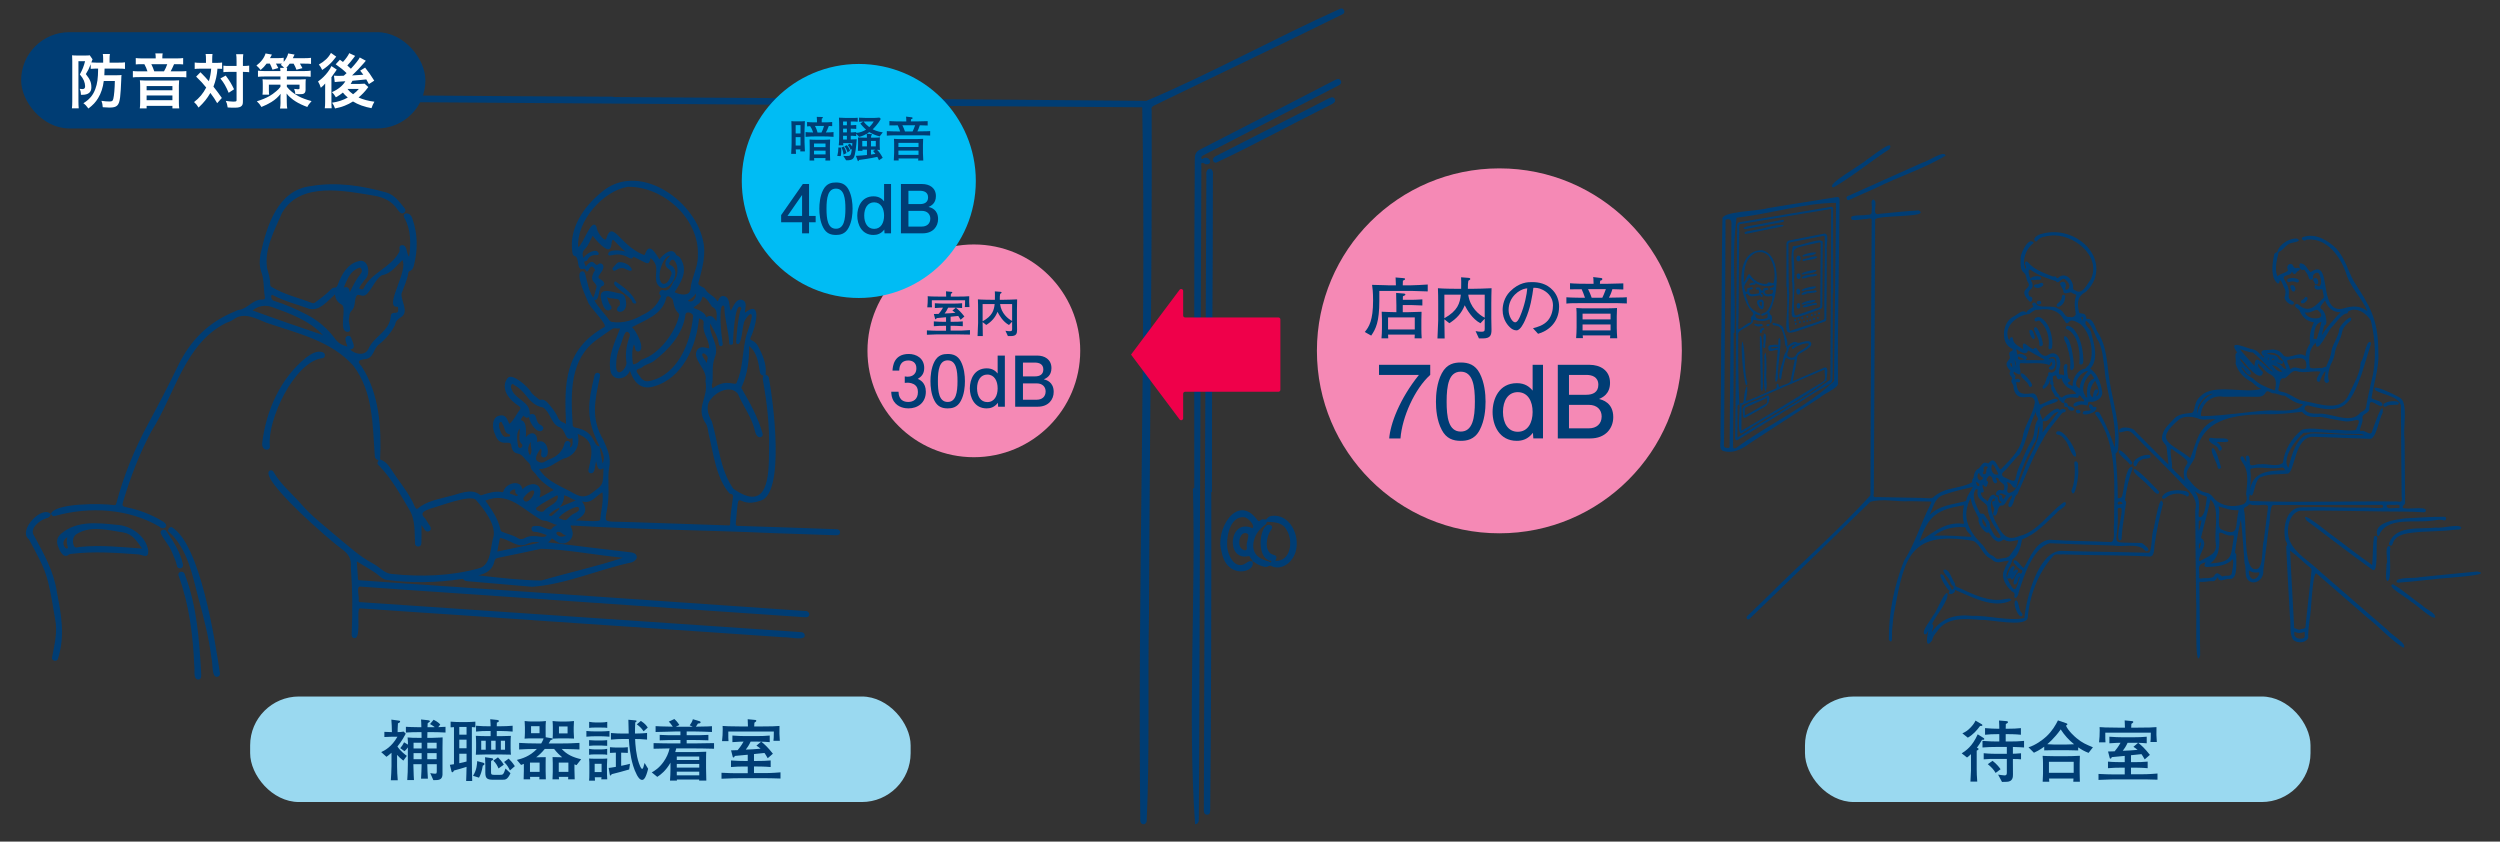 <?xml version="1.0" encoding="UTF-8"?>
<svg id="_01" data-name="01" xmlns="http://www.w3.org/2000/svg" width="1010" height="340" viewBox="0 0 1010 340">
  <rect x="0" y="0" width="1010" height="340" fill="#333333" stroke="none"/>
  <defs>
    <style>
      .cls-1 {
        fill: #f589b5;
      }

      .cls-1, .cls-2, .cls-3, .cls-4, .cls-5, .cls-6 {
        stroke-width: 0px;
      }

      .cls-2 {
        fill: #9ad9f0;
      }

      .cls-3 {
        fill: #fff;
      }

      .cls-4 {
        fill: #ef004a;
      }

      .cls-5 {
        fill: #003d74;
      }

      .cls-6 {
        fill: #00bcf4;
      }
    </style>
  </defs>
  <g>
    <g>
      <rect class="cls-2" x="101.057" y="281.387" width="266.837" height="42.631" rx="19.737" ry="19.737"/>
      <g>
        <path class="cls-5" d="m162.949,307.299c-1.14-.865-1.821-1.545-2.529-2.335v4.595c0,1.79.109,3.887.272,5.677h-2.798c.109-.926.272-4.697.272-5.65v-5.466c-1.007.899-1.607,1.334-2.039,1.634l-2.121-1.906c1.467-.674,4.214-2.09,6.549-6.195h-2.58c-.436,0-1.661.054-2.689.109v-2.09c.351.027,2.362.109,3.043.109-.054-2.471-.054-2.771-.218-5.058l3.016.408c.381.054.517.082.517.354,0,.218-.054.436-.871.735-.109,1.545-.136,2.798-.136,3.56.98,0,1.525-.082,2.447-.218l.841.844c-.408.783-1.549,2.961-3.37,5.187,1.28,1.933,3.043,3.206,3.805,3.778l-1.413,1.927Zm11.685-11.518h-1.954c-.027.762-.027,2.063-.054,2.308h2.063c.463,0,2.553-.082,2.961-.109.354-.027.49-.027,1.171-.082,0,1.253-.054,3.234-.054,4.459v7.638c0,.49.027,2.634,0,3.043-.163,2.035-1.47,2.172-3.696,2.144l-1.253-2.852c.49.082,1.307.245,1.879.245.759,0,.759-.163.759-1.552v-2.28h-3.829c0,1.961.133,3.887.242,5.841h-2.771c.16-2.58.187-3.234.242-5.841h-3.342c.109,4.486.191,5.541.245,6.413h-2.716c.163-2.117.245-4.241.245-6.385v-6.848c-.463.762-1.089,1.334-1.361,1.552l-1.709-1.225c.677-.79,1.031-1.307,1.545-2.362l1.579.946c0-.973-.027-1.6-.163-2.907,1.413.163,2.825.163,4.241.163h1.409c0-.381-.027-1.981-.027-2.308h-.977c-1.767,0-3.56.054-5.327.163v-2.315c1.089.054,3.043.163,5.327.163h.922c-.027-1.681-.082-2.498-.133-3.125l2.825.3c.245.027.759.136.759.408,0,.191-.082.245-.895.79-.054.899-.082,1.171-.082,1.627h1.93c.163,0,.871-.027,1.035-.027-.626-.456-1.253-.865-1.933-1.246l1.443-1.743c1.685.844,2.28,1.47,2.689,1.933l-.813,1.055c.46-.027,2.529-.109,2.934-.136v2.315c-1.93-.109-3.884-.163-5.354-.163Zm-4.295,4.295h-3.261v2.308h3.261v-2.308Zm0,4.18h-3.261v2.451h3.261v-2.451Zm6.062-4.18h-3.775v2.308h3.775v-2.308Zm0,4.18h-3.775v2.451h3.775v-2.451Z"/>
        <path class="cls-5" d="m190.634,293.738v13.159c0,2.88.054,5.759.136,8.639h-2.447c.054-1.6.163-4.214.163-5.732-.762.272-3.669,1.137-5.082,1.491-.078.191-.323.708-.677.708-.163,0-.245-.082-.327-.381l-.654-2.634c.735-.082,1.062-.136,1.658-.245v-14.976c-.378.027-.487.027-1.358.082v-2.308c1.63.136,2.88.163,3.451.163h3.288c.708,0,2.175-.054,3.261-.163v2.308c-.654-.054-1.195-.082-1.413-.109Zm-2.148-.054h-2.934v3.131h2.934v-3.131Zm0,5.14h-2.934v3.479h2.934v-3.479Zm0,5.677h-2.934v3.833c1.198-.245,1.984-.408,2.934-.681v-3.152Zm6.576,4.813c-.46,2.498-.868,3.615-1.545,4.867l-2.42-.762c1.521-2.315,1.63-4.786,1.685-5.929l2.444.654c.245.054.49.218.49.517,0,.381-.354.517-.654.654Zm6.93-13.996h-1.3v2.09h1.464c.926,0,1.253,0,4.241-.109-.082.899-.109,1.688-.109,2.696v2.308c0,1.225.082,2.063.136,2.58-.708,0-3.86-.082-4.486-.082h-5.269c-1.253,0-3.234.054-4.432.109.082-.926.109-2.308.109-2.607v-2.144c0-.735-.027-1.988-.109-2.886,1.334.082,3.261.136,4.649.136h1.327v-2.09h-1.028c-1.634,0-3.264.054-4.867.245v-2.362c1.685.184,4.105.211,4.867.211h1.028c0-.184-.027-1.6-.16-2.852l2.852.3c.354.027.626.136.626.436,0,.354-.3.463-.813.654-.027.708-.027,1.389-.027,1.464h1.3c1.743,0,3.424-.075,5.112-.211v2.362c-1.253-.109-2.934-.245-5.112-.245Zm-5.759,3.941h-1.821v3.642h1.821v-3.642Zm6.685,15.759h-3.615c-2.526,0-3.234-.517-3.234-2.934v-3.506c0-.762-.054-1.899-.109-2.662l2.498.354c.354.054.79.109.79.463,0,.218-.218.408-.844.701,0,.109-.027,1.116-.027,1.144v3.424c0,.817.163,1.035,1.171,1.035h2.444c1.144,0,1.416,0,2.229-2.553l2.012,1.899c-1.222,2.634-2.035,2.634-3.315,2.634Zm-2.689-15.759h-1.797v3.642h1.797v-3.642Zm1.167,11.198c-.463-1.144-1.086-2.233-2.093-3.159l1.875-1.327c.813.817,1.521,1.573,2.366,2.961l-2.148,1.525Zm2.638-11.198h-1.688v3.642h1.688v-3.642Zm1.981,12.008c-.463-.973-.977-2.063-2.362-3.424l1.845-1.355c.681.626,1.607,1.681,2.502,3.043l-1.984,1.736Z"/>
        <path class="cls-5" d="m232.915,309.123c-.517-.191-.626-.245-.841-.327v2.117c0,1.035.082,2.886.109,3.941h-2.665c.027-.572.027-.626.054-1.001h-3.805c.027.218.054.783.082,1.001h-2.638c.082-1.79.109-2.172.109-2.961v-3.56c0-.082-.027-1.518-.082-2.471,3.097.082,3.288.082,3.887.082-.844-.708-2.117-1.852-3.261-3.37h-3.778c-1.276,1.6-2.553,2.689-3.479,3.37,1.144,0,1.416,0,3.86-.054,0,.245-.027,1.518-.027,2.553v3.043c0,1.198.027,2.097.082,3.37h-2.634c0-.136.054-.81.054-1.001h-3.805c.027.592.027.674.054,1.001h-2.638c.054-1.082.082-2.335.082-3.451v-2.798c-.163.082-.732.3-1.113.436l-1.715-2.035c1.933-.49,5.167-1.334,8.101-4.432-4.023.054-4.513.054-7.175.218v-2.662c2.202.136,4.704.238,8.128.238h.786c.163-.293.677-1.11.977-2.035-.623,0-1.195-.027-1.627-.027h-3.342c-.626,0-1.253,0-2.72.109.054-.762.136-1.361.136-2.58v-2.015c0-.756-.054-1.763-.109-2.526,1.195.163,2.311.191,2.801.191h2.825c1.113,0,2.226-.109,2.961-.191-.109,1.089-.109,2.199-.109,2.526v2.151c0,.517,0,1.137.027,1.872l2.362.408c.354.054.436.245.436.327,0,.245-.327.3-.759.381-.463.79-.599,1.062-.841,1.409h4.238c2.747,0,5.49-.054,8.206-.238v2.662c-1.899-.109-2.444-.109-7.175-.218,2.121,2.28,4.404,3.342,7.856,4.159l-1.875,2.389Zm-14.918-1.035h-3.887v3.751h3.887v-3.751Zm-.027-14.704h-3.424v2.832h3.424v-2.832Zm11.358,4.922h-3.397c-.922,0-1.44.027-2.692.109.054-.654.109-1.253.109-2.09v-2.505c0-.701-.027-1.6-.109-2.526,1.171.136,2.257.191,2.828.191h2.852c.681,0,1.276-.027,2.965-.191-.054.899-.109,1.852-.109,2.526v1.797c0,.517.082,1.845.136,2.771-1.307-.054-1.688-.082-2.583-.082Zm.3,9.782h-3.887v3.751h3.887v-3.751Zm-.327-14.595h-3.479v2.805h3.479v-2.805Z"/>
        <path class="cls-5" d="m243.126,297.462h-3.097c-.327,0-1.848.027-3.128.163v-2.308c1.035.109,2.451.163,3.128.163h3.097c.572,0,1.957-.054,3.101-.163v2.308c-1.144-.109-2.665-.163-3.101-.163Zm-.242,3.724h-2.451c-.242,0-1.436.027-2.444.136v-2.308c.817.082,1.957.136,2.444.136h2.451c.405,0,1.545-.027,2.417-.136v2.308c-.926-.082-2.121-.136-2.417-.136Zm0,3.588h-2.451c-1.137,0-1.818.027-2.444.163v-2.417c.926.218,2.148.245,2.444.245h2.451c.732,0,1.709-.082,2.417-.245v2.417c-.599-.136-1.198-.163-2.417-.163Zm.024,10.082c.054-.3.054-.327.109-.837h-2.716c0,.511.024.701.078,1.355h-2.389c.082-.953.109-1.355.109-3.07v-2.716c0-1.28,0-1.852-.109-3.152.762.082,1.144.082,2.934.082h2.039c1.004,0,1.304,0,2.366-.082-.082,1.137-.109,2.117-.109,2.662v2.389c0,.953,0,1.879.109,3.37h-2.42Zm-.024-20.926h-2.423c-.813,0-1.681,0-2.444.136v-2.444c.899.191,2.093.245,2.444.245h2.423c.841,0,1.654-.054,2.444-.245v2.444c-.381-.082-.762-.136-2.444-.136Zm.16,14.65h-2.798v3.342h2.798v-3.342Zm11.144,2.28c-2.338.681-4.673,1.334-7.066,1.906-.3.49-.327.545-.463.545-.245,0-.296-.354-.323-.545l-.436-2.526c.813-.082,1.004-.109,2.907-.436v-5.739c-.762.027-1.089.027-2.393.109v-2.308c.708.054,1.63.136,2.42.136h2.253c.79,0,1.171,0,2.556-.136v2.308c-.95-.054-1.521-.082-2.692-.109v5.33c1.77-.354,2.611-.572,3.56-.817l-.323,2.28Zm6.494,3.159c-.541.973-.95,1.055-1.304,1.055-1.007,0-1.821-1.518-2.093-2.035-1.249-2.335-1.93-5.058-2.284-6.767-.327-1.715-.762-4.268-.95-7.72h-2.366c-1.276,0-3.016.054-4.864.245v-2.662c1.767.191,3.724.218,4.864.218h2.311c-.027-.899-.109-4.786-.136-5.575l2.747.245c.269.027.568.054.568.3,0,.218-.218.354-.541.545-.054,1.225-.109,2.58-.109,4.486.296,0,2.716,0,4.888-.245v2.689c-2.008-.218-3.938-.245-4.833-.245.082,2.226.378,6.385,1.518,9.701.218.626.817,2.369,1.334,2.369.191,0,.3-.218.463-.572.163-.463.432-1.498.514-1.824l1.44,2.369c-.054.211-.545,2.253-1.167,3.424Zm-.677-18.591c-.953-1.443-1.852-2.144-2.747-2.798l1.658-1.389c1.93,1.253,2.498,2.253,2.771,2.716l-1.681,1.47Z"/>
        <path class="cls-5" d="m280.38,302.356h-7.175c-.136.572-.245.98-.408,1.464.327,0,.517.027.599.027h7.229c.654,0,4.292-.157,4.701-.157-.027.347-.054.592-.054.973-.027.408-.027,2.151-.027,2.505v3.152c0,.565.054,3.097.109,5.051h-2.91l.027-.436h-9.02l.027.436h-2.798c.054-.708.054-.871.136-2.335.027-.354.054-2.069.054-2.308v-2.614c-1.797,3.206-3.969,4.895-5.33,5.739l-2.226-1.797c1.14-.654,2.988-1.763,4.755-4.268,1.167-1.627,2.012-3.479,2.447-5.432-2.937.027-5.249.109-6.47.136v-2.28c2.529.082,6.171.129,8.097.129h2.747v-1.382h-1.875c-2.172,0-4.35.054-6.494.136v-2.206c1.981.136,4.377.136,6.494.136h1.875v-1.518h-1.685c-.599,0-3.206.109-3.751.109-2.607.054-3.588.082-4.592.109v-2.369c1.467.109,2.039.109,6.957.218-.817-1.219-1.167-1.573-1.63-2.035l2.253-1.062c.517.463,1.089,1.007,2.039,2.423l-1.467.701h6.848l-1.222-.565c.351-.49,1.086-1.525,1.276-2.478l2.743.817c.109.027.381.163.381.436,0,.49-.841.49-1.086.49-.136.245-.436.762-.813,1.273,5.133-.082,5.514-.109,6.494-.191v2.342c-.245,0-.572-.027-3.397-.136-.654-.027-3.479-.082-4.05-.082h-2.771v1.518h2.226c2.093,0,4.541,0,6.549-.136v2.206c-2.689-.109-5.214-.136-6.549-.136h-2.226v1.382h2.961c1.712,0,5.405-.048,8.097-.129v2.28c-2.474-.082-6.494-.136-8.097-.136Zm2.117,3.288h-9.074v1.389h9.074v-1.389Zm0,2.988h-9.074v1.47h9.074v-1.47Zm0,3.125h-9.074v1.47h9.074v-1.47Z"/>
        <path class="cls-5" d="m307.657,314.392h-7.961c-1.249,0-4.401,0-8.206.218v-2.417c1.954.136,5.269.191,5.977.191h4.622v-2.716h-1.416c-1.79,0-3.588.054-5.351.218v-2.662c1.845.184,4.51.211,5.351.211h1.416v-2.526c-.817.082-4.486.436-5.221.49-.191.436-.272.626-.541.626-.245,0-.3-.245-.327-.354l-.65-2.526c.405,0,2.28-.082,2.662-.082.463-.545,1.44-1.743,2.389-3.451-.027,0-2.553.027-4.51.218v-2.669c1.739.163,4.265.218,5.027.218h4.976c1.681,0,3.37-.054,5.078-.218v2.669c-1.14-.109-2.417-.163-3.424-.191,1.28,1.001,2.638,2.226,4.704,4.861l-2.093,1.824c-.708-1.225-.868-1.498-1.304-2.124-.599.082-.899.109-4.241.436v2.798h1.331c1.794,0,3.615-.027,5.409-.211v2.662c-2.335-.218-5.191-.218-5.409-.218h-1.331v2.662h4.513c.378,0,2.716,0,6.195-.3v2.498c-3.506-.109-4.704-.136-7.665-.136Zm4.813-15.106c.109-.762.136-1.116.163-3.751h-18.4c-.027,2.253.027,3.043.082,3.887h-2.607c.191-1.361.272-3.506.272-4.922,0-.245-.027-.517-.054-1.219.841.054,1.464.102,2.335.129.844.027,4.568.082,5.327.082h2.583c-.027-.973-.082-2.362-.109-2.934l3.07.3c.136,0,.408.054.408.354,0,.245-.218.381-.762.762-.027.408-.054.545-.082,1.518h2.253c5.548,0,5.657-.082,7.965-.211-.054,2.852-.054,3.581.136,6.004h-2.58Zm-6.576.327h-2.638c-.681,1.464-1.276,2.362-1.957,3.234,2.825-.109,3.125-.136,5.977-.381-.705-.599-1.195-.926-1.681-1.225l1.899-1.6c-.868-.027-1.521-.027-1.6-.027Z"/>
      </g>
    </g>
    <g>
      <rect class="cls-2" x="729.213" y="281.387" width="204.234" height="42.631" rx="19.737" ry="19.737"/>
      <g>
        <path class="cls-5" d="m801.06,298.891h-.327c-.759,1.327-1.195,2.035-2.063,3.179.596.3.677.354.677.511,0,.136-.109.436-.759.654v7.611c0,.708.054,3.37.218,4.922h-2.747c0-.3.218-3.969.218-4.432v-6.658c-1.031.98-1.331,1.171-1.603,1.355l-2.148-1.681c1.767-1.144,4.265-2.743,6.47-7.692l2.172,1.361c.191.109.49.3.49.545,0,.3-.436.327-.599.327Zm-.762-5.603h-.351c-1.222,1.688-2.801,3.506-4.946,4.731l-2.202-1.743c1.331-.654,2.121-1.082,3.451-2.498,1.222-1.307,1.576-2.063,1.848-2.662l2.498,1.464c.109.054.3.191.3.381,0,.327-.49.327-.599.327Zm12.91,8.482v2.743c.3,0,1.875-.054,3.291-.191v2.444c-.926-.082-1.144-.109-3.291-.136v1.334c0,.79.027,4.241.027,4.922,0,.919,0,2.852-2.42,2.961-.323.027-1.736.054-2.008.054l-1.579-2.961c.517.075,2.151.32,2.556.32.977,0,.977-.538.977-1.355v-5.303h-4.319c-1.63,0-3.533,0-5.027.163v-2.471c1.984.245,4.891.245,5.027.245h4.319v-2.771h-4.156c-1.903,0-3.805.054-5.681.218v-2.669c1.957.191,4.813.245,5.681.245h1.113v-2.961h-.922c-1.603,0-3.234.054-4.837.245v-2.689c1.654.191,4.078.245,4.837.245h.922c0-.163-.027-2.287-.109-3.315l2.665.218c.759.054.95.163.95.436,0,.327-.436.538-.868.756-.027.3-.054,1.852-.054,1.906h1.249c1.63,0,3.261-.054,4.895-.245v2.689c-2.097-.245-4.704-.245-4.895-.245h-1.249v2.961h1.658c1.93,0,3.86-.054,5.759-.245v2.669c-1.3-.109-1.627-.109-4.51-.218Zm-6.984,10.49c-.786-1.389-1.712-2.342-3.152-3.533l1.903-1.361c1.304.98,2.553,2.335,3.261,3.397l-2.012,1.498Z"/>
        <path class="cls-5" d="m843.776,304.16c-1.498-.545-2.88-1.334-4.187-2.226v1.246c-1.222-.054-3.479-.109-4.728-.109h-4.946c-1.089,0-2.961.027-4.05.082v-1.491c-2.012,1.491-3.533,2.144-4.159,2.444l-2.199-2.199c2.798-.817,5.759-3.016,7.175-4.323,2.444-2.28,3.805-4.704,4.728-6.549l3.234,1.11c.327.109.568.191.568.463,0,.245-.214.354-.568.545.977,2.233,3.669,4.568,4.347,5.112,2.257,1.872,3.805,2.498,6.549,3.642l-1.763,2.253Zm-6.168,11.661c.054-.735.054-.844.078-1.307h-9.864c0,.082.054,1.198.082,1.307h-2.665c.054-.463.136-2.75.136-3.234v-4.323c0-.98-.054-1.961-.163-2.907.953.054,2.638.136,4.432.136h5.568c.98,0,2.042,0,5.058-.163-.054,1.164-.082,2.389-.082,3.125v3.724c0,1.001.054,2.607.082,3.642h-2.662Zm-5.085-21.144c-2.58,3.669-5.191,5.786-5.432,5.977,2.308.109,2.58.136,2.716.136h4.837c.677,0,2.366-.054,3.288-.109-2.121-1.681-3.938-3.724-5.409-6.004Zm5.245,13.097h-10v4.432h10v-4.432Z"/>
        <path class="cls-5" d="m863.96,314.868h-7.961c-1.249,0-4.401,0-8.206.218v-2.417c1.954.136,5.269.191,5.977.191h4.622v-2.723h-1.416c-1.79,0-3.588.054-5.351.218v-2.662c1.845.191,4.51.218,5.351.218h1.416v-2.526c-.817.082-4.486.436-5.221.49-.191.429-.272.619-.541.619-.245,0-.3-.245-.327-.354l-.65-2.526c.405,0,2.28-.082,2.662-.082.463-.545,1.44-1.736,2.389-3.451-.027,0-2.553.027-4.51.218v-2.662c1.739.163,4.265.218,5.027.218h4.976c1.681,0,3.37-.054,5.078-.218v2.662c-1.14-.109-2.417-.163-3.424-.191,1.28,1.007,2.638,2.233,4.704,4.867l-2.093,1.818c-.708-1.219-.868-1.491-1.304-2.117-.599.082-.899.109-4.241.436v2.798h1.331c1.794,0,3.615-.027,5.409-.218v2.662c-2.335-.218-5.191-.218-5.409-.218h-1.331v2.669h4.513c.378,0,2.716,0,6.195-.3v2.498c-3.506-.109-4.704-.136-7.665-.136Zm4.813-15.112c.109-.756.136-1.11.163-3.751h-18.4c-.027,2.26.027,3.043.082,3.887h-2.607c.191-1.355.272-3.506.272-4.915,0-.245-.027-.517-.054-1.225.841.054,1.464.109,2.335.136.844.027,4.568.082,5.327.082h2.583c-.027-.98-.082-2.362-.109-2.934l3.07.3c.136,0,.408.054.408.354,0,.245-.218.381-.762.756-.027.408-.054.545-.082,1.525h2.253c5.548,0,5.657-.082,7.965-.218-.054,2.852-.054,3.588.136,6.004h-2.58Zm-6.576.327h-2.638c-.681,1.47-1.276,2.369-1.957,3.234,2.825-.109,3.125-.136,5.977-.381-.705-.592-1.195-.919-1.681-1.219l1.899-1.607c-.868-.027-1.521-.027-1.6-.027Z"/>
      </g>
    </g>
    <g>
      <path class="cls-5" d="m218.27,200.898c1.758-.955,3.517-1.909,5.438-2.952-2.954-1.894-5.463-3.725-7.429-6.63-.71-.767-1.751-1.614-1.83-2.498-.152-1.692-1.393-2.225-2.246-3.27-.934-1.144-1.601-2.06-3.208-2.349-1.588-.285-2.299-1.755-2.44-3.327-.325-2.565-4.61,1.324-6.475-4.227-1.51-2.881-1.523-8.12,2.889-7.825,1.748.207,2.053,2.151,2.827,3.425,1.905-1.512,2.703-3.863,4.245-5.695.938-1.247-1.43-1.972-2.113-2.77-3.099-2.238-5.522-6.533-2.902-9.976,1.728-2.472,8.435,3.563,9.408,5.456.812,1.328,2.196,2.065,3.293,3.098.11.103.317.193.453.164,1.694-.36,2.711.725,3.626,1.812,1.433,1.701,2.796,3.467,3.7,5.536.594,1.36,1.954,1.717,3.167,2.383-.77-16.49-.633-29.975,15.371-39.053,2.068-.655-6.19-8.247-6.61-10.479-.743-1.908-5.478-11.839-2.256-12.126.846-.065,1.139.544,1.285,1.268.848,3.19,1.381,6.626,3.208,9.415.658-1.476.935-2.981,1.362-4.439-.304-2.253-3.193-1.908-1.023-6.065.145-.283.554-.573.363-.866-.315-.484-.711-1.085-1.2-1.241-1.474-.093-1.415,3.764-2.861,1.062-.203-.319-.32-.124-.475-.071-3.372.844-1.348-4.728-3.832-5.324-.587-.111-.695-.864-.784-1.47-1.436-9.613,4.55-18.223,11.597-24.067,14.651-12.843,37.243,2.482,41.082,18.88,1.59,5.893-.214,11.752-1.707,17.458-.316.848.644,1.385,1.276,1.668.603.27,1.186.515,1.477,1.077,1.133,2.096,3.824,2.644,4.804,4.811.472-.01.417-.406.529-.623.451-.87.978-1.613,2.106-1.461,2.77.551,1.97,3.925,2.845,5.955,1.123-1.821,2.09-5.169,4.7-4.38,2.175.915,1.015,3.236,1.005,5.169,7.586-5.981,3.986,6.869,2.27,10.102-.216.533-.149.774.434,1.019,1.066.448,1.93,1.227,2.518,2.221,1.856,3.379,3.558,7.3,3.178,11.218-.448.912,1.277.226,1.384,2.29,1.613,8.52,6.661,46.634-3.656,49.137-10.211,3.512-8.258-7.233-9.824,9.269-.009.723.209.828.817.847,8.031.251,16.061.513,24.091.786,5.213.177,10.425.382,15.638.561.906.031,1.668.291,1.584,1.335-.085,1.053-.965,1.136-1.802,1.108-8.407-.281-16.814-.562-25.221-.857-27.208-1.243-54.639-1.418-81.74-3.105-.168.637.529,1.469.586,2.191,1.049,3.222-2.776,6.316-5.742,4.645-.895-.451-1.688-1.069-2.521-1.621-.363.551-.736,1.093-1.55,1.608,11.259,1.441,22.257,2.694,33.49,4.053,1.103.131,2.108.501,2.377,1.659.211.91-.917,2.073-2.128,2.403-13.375,2.849-26.573,8.9-40.132,9.846-8.592-.72-17.18-1.476-25.769-2.222-.711-.062-1.447-.076-1.95-.71-.262-.331-.589-.223-.923-.17-9.987,1.457-20.18,1.694-30.178.313-1.126-.134-2.015-.836-2.848-1.54-2.746-2.319-5.986-3.859-9.173-5.962.171,2.529.332,4.845.48,7.162.037.58.451.485.818.511,5.916.415,11.831.839,17.747,1.246,54.043,3.682,108.086,7.381,162.122,11.154,2.017-.118,2.46,2.872-.211,2.519-46.533-3.155-93.061-6.386-139.59-9.605-13.298-.946-26.606-1.761-39.898-2.769-1.868-.351-.33,4.383-.729,5.588.005.707.415.672.901.705,58.577,3.959,117.151,7.963,175.727,11.95,1.304.252,3.59-.316,3.603,1.544.133,2.242-7.089.418-8.617.678-42.541-2.988-85.099-5.709-127.637-8.731-14.349-.992-28.705-1.873-43.049-2.929-.746-.057-.912.143-.923.857-.428,1.934.812,11.7-1.744,11.124-.934-.081-1.098-.77-1.074-1.556.405-9.042.364-18.079-.341-27.103.371-3.212-.955-5.385-3.499-7.201-4.214-2.891-33.848-28.538-29.317-31.776.597-.269,1.235-.134,1.561.444,2.904,5.14,7.521,8.81,11.311,13.187,4.172,4.819,9.27,8.665,14.078,12.808,4.809,3.956,9.368,8.219,14.922,11.153,2.609,1.316,4.515,4.045,7.613,4.16,11.765,1.238,23.837.868,35.275-2.346,4.916-1.378,4.376-8.871,5.764-12.972.782-4.962-4.022-11.012-7.16-14.604-2.33-2.383-14.934,2.68-18.461,3.52-2.311.923-4.601,1.689-1.971,4.064.541,1.039,1.279,1.974,1.884,2.982.424.707.547,1.486-.258,2.004-1.668.903-2.28-1.355-3.191-2.43-.037,2.714.083,5.051-.061,7.58-.126,1.399-2.159,1.516-2.523.199-.334-4.898.315-9.82-2.521-14.298-3.516-5.983-7.07-12.274-11.871-17.293-.682-.507-1.058-1.107-.554-1.935.678-.858-1.393-.243-1.344-2.31-.891-12.575-.678-25.759-8.657-36.315-9.022-10.114-22.879-13.163-35.215-17.374-4.016-1.612-8.874-4.413-13.019-1.431-.904.707-2.059,1.152-3.162,1.534-16.753,8.279-20.783,29.076-30.206,43.79-4.83,9.04-8.464,18.562-11.395,28.365-.502,1.678-.348,1.951,1.345,2.307,5.183,1.09,10.08,2.917,14.604,5.688,3.109,1.768.505,3.911-1.349,2.118-12.445-7.252-27.975-8.172-41.716-4.398-1.195.392-1.343.264-2.161-.879-.045,1.223-.767,1.713-1.782,1.934-2.623.746-7.044,4.185-4.877,7.124,3.897,7.206,7.949,14.346,9.162,22.655,1.774,9.126,3.359,17.662.494,26.783-.249,1.676-2.926,1.118-2.407-.548.976-5.081,2.262-10.17,1.196-15.35-.84-5.016-1.627-10.041-2.839-14.987-1.501-6.129-4.82-11.667-7.738-17.175-4.76-3.598,5.579-14.131,8.839-10.131,1.249-4.671,21.055-4.414,25.501-3.696.533.06.797-.067.957-.672,2.986-11.304,7.384-22.047,12.945-32.32,4.18-7.723,8.236-15.508,12.049-23.42,5.041-10.33,12.365-17.564,22.983-21.856.495-.296,1.081-.572,1.64-.605,3.547-.493,5.59-4.389,9.47-4.163.803-.016,1.08-.313.942-1.046-.616-3.292-.213-6.727-1.385-9.941-.861-2.359-.856-4.739-.42-7.201,2.539-11.491,6.884-26.082,20.458-27.671,10.276-1.765,20.722-.151,30.64,2.66,3.333,1.116,5.104,3.846,7.165,6.3.492.586.434,1.409-.293,1.888-1.213.8-2.063-.777-2.729-1.582-2.165-3.156-5.331-4.648-8.951-5.317-12.119-2.013-30.191-5.937-37.56,6.896-2.999,6.995-7.308,14.684-5.995,22.522.647,2.089,1.232,4.202,1.229,6.416,0,.553.26.796.7,1.053,4.977,3.013,10.746,4.283,16.13,6.385.523.186.883.141,1.356-.218,2.145-1.626,4.345-3.177,6.215-5.136.379-.397.844-.817,1.388-.814,1.1.006,1.362-.745,1.63-1.543,1.479-3.912,3.837-8.047,8.135-9.131,4.159-1.43,5.334,5.386,2.541,7.594-.294.459-2.697,3.309-1.941,3.5.437.187,1.207.641,1.555-.136,3.197-6.44,10.918-8.345,14.326-14.563.723-.925-.565-2.487,1.043-2.886,2.442-.279,1.783,3.319,3.034,4.673.744-5.069.78-10.924-1.827-15.491-1.478-2.505,2.362-3.009,3.163.181,2.186,6.042,2.207,12.574.618,18.746-.245,1.046-.657,2.017-1.799,2.402-.288.097-.396.29-.438.548-.483,2.973-1.765,5.684-2.782,8.482-.381,2.853,3.232,7.323-.172,9.515-1.181.754-2.247,1.59-2.423,3.147-1.526,3.004-3.872,5.869-6.618,7.954-2.331,1.886-1.864,5.488-5.646,5.897-2.509.319-3.26.758-1.291,2.866,7.219,11.042,8.096,25.05,7.5,37.657,2.16.698,3.455,2.357,4.565,4.116,2.625,4.158,5.89,7.889,8.162,12.279.556.591,1.567,4.291,2.422,3.457,3.625-3.053,8.198-3.739,12.544-4.946,4.024-.815,9.092-3.639,12.74-.561.284.287.509.089.788-.001,2.602-.838,5.205-1.704,8.005-1.161.573.111.565-.314.715-.651,1.183-3.083,6.897-4.562,7.514-.508,3.691-3.555,8.763-2.546,6.948,3.259.101-.008.202-.017.303-.026Zm53.723-86.997c3.82-4.233.277-11.465-1.259-8.178-.361.41-.72,1.1.174,1.389,5.526,2.543-2.155,13.841-5.575,7.228-1.248-4.269,1.615-6.448-2.491-10.113-.35,1.561-.636,2.761-2.366,1.768-1.343-.693-2.701-1.355-4.052-2.033-.24-.121-.448-.408-.702.032-.41.709-1.026.44-1.552.195-5.152-3.053-7.937.161-8.484-1.407.013-2.346,5.428-1.619,7.062-1.149-1.833-1.283-3.169-3.015-4.728-4.518-1.07-.917-.893,2.07-1.223,2.632-.848,3.38-6.446-3.121-7.323-4.518-1.072,1.866-1.663,3.883-3.117,5.315-1.162,1.145-1.204,2.295-.606,3.704.814-1.695,5.3-4.468,6.16-1.829-.029.623-.484.672-1.003.638-1.611-.107-2.855.483-3.584,1.98-.139.286-.335.523-.661.49-1.357-.045-.145,1.447-.006,2.125,3.287-4.208,3.478.21,4.942-.804.432-.516,1.051-.56,1.605-.232,1.33.955.173,2.799-.585,3.765-2.327,2.872,1.03,1.995,1.482,4.099.014.445-.188.939-.608,1.014-2.047.444-.9,5.892-3.391,5.784,1.581,3.043,4.16,5.277,6.049,8.099.252.371.697.648,1.169.699,4.367.628,8.524-.656,12.249-2.849,3.284-1.46,5.778-3.702,7.218-7.038.121-.281.447-.533.062-.878-1.209-.967.069-2.621,1.391-2.057,2.067.536,3.047-1.829,3.752-3.352Zm-1.694-10.543c-2.96.84-5.352,9.575-2.644,11.228,1.926.573,2.827-1.871,3.442-3.286.995-2.383-1.749-2.358-2.196-4.141-.739-2.423,2.9-4.181,1.398-3.801Zm-140.002,31.929c.016.059.032.117.048.176.041-.03.081-.059.122-.089-5.43-5.83-13.164-8.654-20.533-11.319-2.804-.952-5.45-.573-7.908,1.351,9.359,3.439,18.806,6.712,28.271,9.881Zm111.997,45.079c-5.644-10.984-4.967-17.051-2.084-28.763.164-.722.714-1.181,1.526-.92.876.282.733,1.001.604,1.68-1.987,9.406-3.781,16.539,1.409,25.39,1.596,3.521,3.203,6.962,2.374,11.09-.481,2.394-.281,4.933-.305,7.399.673,17.008-7.005,13.982,10.357,14.73,12.695.442,25.393.831,38.087,1.296.615.025.722-.071.724-.711.01-3.331.644-6.605,1.024-9.902.118-1.023.508-2.086-1.139-2.166-5.547-6.023-6.658-16.409-8.589-24.227-.274-1.38-.367-2.934-1.087-4.06-4.509-6.646,1.191-10.222-.192-17.253,1.242-4.578-5.95-8.934-3.208-12.75,1.335-1.522,3.062-.736,4.69-.414.239-3.437-2.743-6.033-2.252-9.572.208-1.72-.044-1.965-1.829-2.564-1.011,11.276-6.68,24.339-18.48,27.532-5.334,1.496-7.968-2.119-9.435-6.399-1.416,3.7-6.986,4.443-7.848.145-1.134-6.187,1.71-11.536,3.884-17.232-1.225.179-2.323-.445-3.379.304-1.919,1.36-3.889,2.65-5.775,4.053-11.29,7.915-10.801,21.792-10.027,34.098-.096,1.192.39,1.477,1.283,1.658,8.242,1.511,6.71,7.439,9.663,7.558Zm24.121-75.617c1.48-1.988,5.29-5.264,6.777-1.74.047.122.255.202.405.261.985.385,1.471,1.196,1.861,2.11,2.29,4.548-.426,8.842-2.955,12.678,2.194,1.042,6.155,1.874,6.465-1.312.342-4.603,3.113-8.727,2.964-13.51.712-14.823-13.961-28.021-28.34-27.76-10.05,1.659-20.741,13.926-20.012,24.349,2.054-.925,5.556-12.629,7.482-8.008-.348,1.138,3.386,6.763,3.92,4.416,2.456-7.694,5.34,2.707,14.708,6.587.518.262.842.275.999-.374,1.74-4.862,4.246.197,5.726,2.304Zm42.07,47.051c-.955-.178-1.45-.706-1.516-1.701-.525-3.556-1.248-8.056-4.322-10.26.03,5.629-.567,11.083-2.927,16.283-.112.259-.371.513-.126.809,3.411,5.786,6.619,11.645,8.472,18.134.175.568.078,1.102-.472,1.435-1.41.763-2.38-1.185-2.586-2.312-1.203-5.531-4.76-10.004-6.91-15.089-2.686-3.528-8.416-1.049-10.564,1.797-2.675,2.592-1.677,6.427.073,9.377,2.665,9.03,3.154,19.224,8.636,27.158,14.275,9.992,14.4-5.31,14.453-15.788.233-9.369-.754-18.638-2.444-27.84-.127-.689-.184-1.327.235-2.003Zm-145.912-46.738c-2.513,2.332-4.527,5.524-8.325,6.149-2.387,1.561-3.54,4.634-5.381,6.812-2.801,3.99-4.793-2.218-5.522,4.249-.329,3.928-2.2,2.451-2.272,6.135-.704,1.764,1.382,5.211-.34,5.64-4.454.518-.336-9.871-2.714-10.984-1.617-.895-2.495-2.134-2.67-4.142-3.018,2.627-6.175,6.873-10.437,5.84-4.878-1.797-9.97-3.028-14.599-5.485-.206-.109-.428-.303-.629.023-.395.639.108,1.957.854,2.187,4.742,1.464,9.308,3.464,13.654,5.75,4.399,2.314,8.279,5.615,11.24,9.712,1.288,1.782,2.93,2.548,4.953,3.088-.338-1.362-1.755-3.638.073-4.321.736-.166,1.214.177,1.463.86.415,1.652,2.35,4.242-.5,4.619,2.155,2.063,6.236,2.737,7.541-.474,2.216-4.889,8.398-6.84,8.893-12.849.149-2.729,3.102-.368,3.011-2.633-.079-.575.329-1.547-.991-1.322-4.175-.88,5.078-14.549,2.698-18.854Zm30.712,127.384c8.371.946,17.011,2.011,25.442,2.078,10.909-3.189,22.26-5.646,32.942-9.201-11.089-1.046-21.985-3.267-32.995-3.628-5.792,1.259-11.59,2.489-17.4,3.66-.873.176-1.302.499-1.518,1.351-.72,3.449-3.173,4.946-6.471,5.74Zm24.502-42.998c3.233,5.282,9.17,7.029,14.28,10.019,2.997,1.642,5.073,1.392,7.638-.736,1.366-1.106,3.293-2.219,3.706-3.976.386-1.768.288-3.641.404-5.602-2.293,1.489-2.519-.83-2.97-2.766-.661,1.672-.149,4.993-2.262,4.811-.908-.21-.955-.92-.793-1.695,1.427-6.081,2.807-11.506-4.428-14.202,1.187,4.719-1.058,8.899-5.789,10.024-3.214,1.464-6.163,4.347-9.786,4.123Zm69.139-58.761c-.743,4.767,3.97,8.362,1.851,13.715-1.32,3.408-.611,6.889-.987,10.313-.361.738-.213,1.431.062,2.185,5.753-4.4,9.43-.525,9.794-2.432,2.328-5.17,2.244-10.948,3.33-16.427.444-3.539,2.345-6.765,2.767-10.28-.074-2.756-3.405,1.879-3.279,3.011-.501,1.423-.865,8.408-2.385,8.233-.68-.057-.649-.611-.67-1.141.354-4.071.595-8.2,1.644-12.18.172-.555.904-1.369-.08-1.718-2.084-.959-2.816,12.317-2.836,14.008.001.525.195,1.224-.728,1.304-1.005.087-.705-.651-.831-1.175-.279-4.668-1.847-9.122-1.928-13.795.024-.478-.082-.861-.635-.885-1.905.537-.457,12.932-.101,15.075.528,1.612-1.543,1.915-1.556.215-.433-2.888-2.012-5.284-3.431-8.026Zm-31.62,1.497c1.665,1.301,5.653,8.804,2.741,9.821-1.775.27-1.285-1.844-1.931-2.863-.864,2.234-.772,4.489-.557,6.759.143,1.506.15,1.499,1.521.926.991-.414,1.598-1.468,2.609-1.71,6.636-2.197,12.968-10.637,14.594-17.32.101-.459.229-.901-.192-1.284-1.503-1.367-1.843-3.24-2.187-5.103-.175-.87-2.128-2.533-2.708-1.256-1.389,6.892-8.403,9.08-13.891,12.03Zm-30.146,79.87c-1.829-.157-3.204-1.48-4.966-1.664-.578-.06-1.244-.123-1.693-.437-7.331-4.138-13.061-11.594-22.405-7.696,2.491,3.623,5.212,7.325,6.069,11.667.09.617.356.778.874.995,2.045.858,4.275,1.246,6.172,2.496.761.502,1.627.51,2.524.101,4.125-2.431,8.037.727,9.141-1.356-1.684-.516-3.207-1.277-4.935-1.299-.75-.009-1.205-.468-1.222-1.182-.069-1.397,1.594-1.238,2.576-1.178,1.393-.148,4.754,1.97,5.469,1.254.57-.858,1.435-1.325,2.396-1.701Zm6.066-35.066c-3.287,1.62-2.262-3.565-5.585-4.557-3.067-1.526-3.358-5.979-6.254-7.808-3.097-.482-5.135-2.58-6.915-4.852-1.326-1.693-2.767-3.144-4.645-4.159-.334-.18-.71-.703-1.052-.367-.422.531-.514,1.48-.067,2.095,1.541,4.232,7.779,4.905,7.291,10.107,3.7-1.022,1.575,3.05,4.668,4.38.72.457,1.126,1.126.609,1.91-2.082,2.073-5.549-3.098-5.523-5.246-.988.646-1.666.078-2.294-.6-3.016,4.125,1.79-1.379.956,8.743,2.514-2.946,4.89-1.508,4.586,1.963,4.492-2.105,5.75,6.584,2.513,6.256-1.832-.55-.118-2.468-1.05-3.706-.909,1.323-3.209,4.473-.958,5.376,1.862,1.063,2.798-.356,4.442-.977,3.192-1.114,5.348-3.208,6.168-6.577.542-1.484,2.728-.776,2.336.729.006.352-.398.825-.073,1.107,1.396-1.008.893-2.404.845-3.817Zm48.753-48.918c.467-1.615-2.872-2.695-3.06-.962-1.006,7.943-6.806,14.229-12.956,18.902-1.436.965-3.195,1.185-4.489,2.322-.722.635-2.216.62-2.293,1.451-.07.753.944,1.591,1.438,2.416.831,1.387,2.16,2.128,3.758,1.737,11.394-2.424,16.586-15.401,17.601-25.865Zm-44.861,74.493c2.949,4.052.519,5.892-2.433,7.685,1.276-.062,10.319.895,9.793-.358.305-3.67,1.411-7.283.913-10.991-2.692,1.302-4.186,4.813-8.272,3.664Zm13.834-55.625c-.517,7.047,4.944,1.625,4.05-1.055-.41-3.371.153-6.714,1.347-9.864.412-1.12-.315-1.724-.964-2.007-1.307-.235-2.238,4.962-2.997,6.087-.886,2.198-1.469,4.452-1.436,6.839Zm34.904-27.134c-.821,2.758-1.523,2.805-3.605,4.365-.025.289.267.418.508.463,1.274.375,4.736,2.038,4.427,3.584,2.182-1.403,3.219.085,4.25,1.587-.044-2.309.815-4.629-1.781-5.904-1.151-1.49-1.836-3.285-3.798-4.095Zm-82.964,103.034c5.673-1.191,11.193-2.349,17.013-3.57-2.004-.6-3.591-.176-5.076.531-3.616,1.727-6.731-1.597-10.159-2.337-.412-.181-.702-.229-.806.332-.304,1.632-.627,3.261-.972,5.045Zm-59.554-104.784c1.352-2.918,2.67-5.378,4.446-7.568.357-.44.517-1.012.31-1.537-.165-.418-.188-1.07-1.091-.735-3.63,1.35-4.658,4.593-6.15,7.969,1.773-.59,2.258.292,2.484,1.871Zm83.999,83.077c.174-.997-.162-1.115-.722-.816-2.532,1.467-5.206,2.726-7.534,4.515-1.868,1.129,1.905,2.575,2.671,1.618,1.452-2.078,5.101-2.728,5.585-5.317Zm.414,8.172c4.358,2.071,2.636-.266,6.68-2.08.78-.448,2.007-1.062,1.352-2.116-.444-1.457-7.661,2.674-8.032,4.196Zm2.15-9.234c.046,1.919-.614,3.469-1.789,4.876,2.062-1.024,4.184-1.749,6.446-2.762-1.763-.651-2.984-1.664-4.657-2.114Zm-23.353-23.607c.555-.181,1.406.224,1.551-.455.092-.583-.503-.613-.86-.728-1.644-.648-1.214-2.819-2.284-4.014-.193-.308-.128-.979-.754-.793-1.67.576.502,6.778,2.346,5.991Zm11.275,22.312c-.277-2.206-4.323,1.829-4.452,2.709.98,3.166,4.439-.969,4.452-2.709Zm-5.914-25.656c-1.584,2.299-.909,4.951-.57,7.362.858,1.34,2.228-.192,1.509-1.081-1.867-1.529-.601-4.217-.938-6.281Zm4.21,10.841c1.256-1.765.028-3.519.345-5.499-1.343,1.945-1.419,3.844-.345,5.499Zm-4.892,16.091c-.016-.076-.015-.209-.052-.22-.956-.296-1.112-1.004-1.003-1.871.01-.077-.136-.249-.208-.248-1.232-.037-3.175,1.815-1.059,1.988.636.169,1.878,1.144,2.321.352Zm19.433,16.141c-.62-.062-1.095-.182-1.448-.603-.527-.653-2.668-1.341-2.407.078.656,1.228,2.697,1.587,3.855.525Zm56.815-69.528c.299-1.68,1.002-2.273-.464-3.473-.347-.338-.796-.59-1.216-.268-.534.816,1.231,2.603,1.68,3.741Zm-42.021,40.616c1.12-2.38.077-4.356-.808-6.361-.121.023-.242.045-.363.068.39,2.098.78,4.196,1.171,6.294Zm37.746-68.697c-.882,1.096-1.588,1.757-2.672,2.499-.19.15-.678.11-.444.554,1.597.829,3.235-1.161,3.117-3.053Zm-59.468,89.545c.463.134.83.567,1.291.166,1.022-.888,2.031-1.79,3.045-2.686-.125-.131-.249-.262-.374-.393-1.447.759-2.927,1.47-3.962,2.913Zm20.532-27.642c-.132.074-.05.153,0,.252.131-.073.052-.154,0-.252Z"/>
      <path class="cls-5" d="m247.88,39.214c71.744.425,143.489.873,215.231,1.536,26.512-11.244,52.097-25.444,78.457-37.275,1.27-.449,2.253,1.516.967,2.215-25.289,12.521-50.825,24.585-76.213,36.92-.966.465-1.341.92-1.053,2.011.219,67.64-.858,135.391-1.075,203.066-.55,28.015.355,56.208-.941,84.137-.228.626-.495,1.18-1.281,1.177-.765-.003-1.068-.485-1.285-1.151-1.184-95.52,2.479-194.425.78-288.501-103.81-.693-207.618-1.432-311.427-2.168-39.586-.454-79.207-.238-118.777-1.025-1.232-.105-1.364-2.138-.107-2.329,22.093-.393,44.262.268,66.379.242,50.115.308,100.23.826,150.345,1.003,0,.048,0,.095,0,.143Z"/>
      <path class="cls-5" d="m482.487,197.291c.015-44.385-.11-88.771.201-133.155.005-1.752.476-2.88,2.201-3.762,18.139-9.28,36.241-18.637,54.336-27.999.855-.404,1.827-.906,2.428.203.61,1.126-.324,1.648-1.183,2.092-18.055,9.352-36.127,18.674-54.191,28.009-.578.231-1.26.726-.846,1.387.236.432.467.024.691-.1,2.536-1.424,4.239,2.892.913,2.375-1.893-1.092-1.849-.547-1.687,1.444-.188,69.374-.607,138.747-.781,208.122-.035,18.174-.153,36.349-.237,54.523.101,1.056-.177,2.658-1.53,2.493-3.05-43.757.322-90.794-.842-135.63.175,0,.35,0,.525,0Z"/>
      <path class="cls-5" d="m489.378,198.797c.031,42.66-.054,85.321-.442,127.98.002.968.06,2.333-1.246,2.352-1.052.027-1.295-.781-1.337-1.637.217-85.614.592-171.232,1.019-256.847-.384-3.163,3.092-3.505,2.639.172-.014,42.661-.477,85.319-.38,127.98h-.253Z"/>
      <path class="cls-5" d="m505.92,226.871c1.918,4.178-10.308,7.775-12.425-4.082-2.753-8.523,6.26-23.729,14.325-12.892.487.739.84.906,1.48.251.7-.715,1.968-.007,2.252-.33.582-.662,1.062-1.198,1.963-1.357,8.724-1.333,13.115,10.978,8.562,17.282-1.815,2.795-5.539,4.571-8.67,2.803-.527-.232-1.412.667-2.346.478-1.383-.281-2.658-.751-3.821-1.551-.331-.228-.566-.643-1.318-.602Zm9.351-.277c6.213.236,7.227-7.93,4.69-12.197-1.685-3.398-4.821-3.405-7.917-3.59-.211-.013-.28.141-.318.306-.17.733-.809,1.042-1.322,1.461-2.128,1.738-3.535,3.893-3.992,6.648-.689,4.789,2.4,6.62,6.435,7.711.259.234.497.559.749.057.235-.467-.267-.405-.465-.483-6.195-1.276-4.047-16.469.38-14.273.665.568.464,1.265-.031,1.904-1.869,2.401-2.871,8.502.535,9.85,1.823.502,2.002.804,1.256,2.605Zm-9.146.321c-.181-.838-.822-1.207-1.085-1.801-.215-.486-.52-.505-1.006-.378-8.941,1.736-7.557-15.652,1.985-11.336,1.161-1.179-1.921-4.339-3.344-4.445-5.283-.494-7.031,6.717-6.922,10.853-.187,3.883,3.04,10.936,7.679,7.665.82-.605,1.586-1.028,2.692-.559Zm-5.463-7.896c-.223,3.226,3.551,4.579,3.048,1.865-.461-1.579,1.47-4.861.173-5.313-2.078-1.036-3.239,1.766-3.222,3.447Z"/>
      <path class="cls-5" d="m59.906,222.434c.092,3.415-1.812,1.875-3.875,1.553-9.069-.654-18.087-1.327-27.15-.232-.401.017-.89.129-1.171.382-2.223,1.78-3.834-2.125-4.415-3.778-.597-2.156-.048-3.597,1.709-4.991,6.243-5.089,14.502-4.13,21.968-3.351,5.835.235,11.914,4.383,12.934,10.417Zm-2.493-.812c-2.135-2.994-3.786-5.827-7.54-6.501-6.147-.944-13.455-2.923-19.023.701-1.293.83-1.785,2.905-.991,4.705.519,1.176,1.763.449,2.648.411,8.477-.826,16.277.087,24.905.685Zm-30.193-4.593c-1.827.959-2.125,3.042-.728,4.384.268.258.524.259.789.114.3-.165.138-.411.056-.653-.421-1.245-.491-2.514-.117-3.844Z"/>
      <path class="cls-5" d="m88.877,272.153c-.08.643-.353,1.184-1.109,1.279-2.394.385-1.729-5.89-2.339-7.55-1.025-8.238-3.073-16.249-5.274-24.233-2.379-9.191-4.326-19.592-11.476-26.377-1.377-.479-.669-2.519.682-2.327,11.593,6.843,17.472,45.606,19.516,59.206Z"/>
      <path class="cls-5" d="m491.274,65.754c-.522-.071-1.007-.222-1.173-.794-.481-1.7,1.81-2.084,2.872-2.807,14.397-7.356,28.796-14.708,43.197-22.057.941-.462,2.449-1.433,3.1-.095.57,1.165-.696,1.855-1.593,2.283-15.505,7.705-30.772,16.125-46.402,23.468Z"/>
      <path class="cls-5" d="m105.972,178.659c1.566-12.86,7.367-25.93,17.697-34.194,1.878-1.408,4.376-3.041,6.777-2.14,1.306.463.957,2.578-.458,2.393-11.231,1.742-22.053,25.036-20.975,35.354.464,2.388-3.698,2.229-3.041-1.413Z"/>
      <path class="cls-5" d="m81.287,272.166c.028,1.068.088,2.311-1.217,2.37-2.213-.189-1.25-3.948-1.583-5.521-.487-12.204-2.047-24.561-6.202-36.079-1.009-2.079,1.947-2.839,2.424-.713,4.884,12.665,5.81,26.56,6.578,39.943Z"/>
      <path class="cls-5" d="m73.945,228.238c.123,1.707-2.279,1.875-2.478.257-.438-2.03-1.371-3.861-2.147-5.761-1.11-2.573-3.078-4.591-4.298-7.084-.714-1.445,1.455-2.351,2.21-1.04,2.87,4.21,5.707,8.508,6.713,13.627Z"/>
      <path class="cls-5" d="m245.203,120.047c.506,1.309.667,2.442,1.455,3.316.495.549.555,1.141.067,1.694-2.618,1.777-3.73-3.271-4.035-5.097-.242-4.331,5.641-1.553,8.079-1.364,1.786.411,1.969,2.004,2.18,3.47.588,5.457-5.711,4.405-3.032,1.695.846-.612.537-1.399.399-2.175-.185-1.308-3.581-.636-5.112-1.541Z"/>
      <path class="cls-5" d="m248.631,113.66c3.08,2.21,6.357,4.324,8.079,7.913,1.019,1.074-.491,1.467-1.171.596-.454-2.783-9.745-6.895-6.908-8.509Z"/>
      <path class="cls-5" d="m250.053,105.938c4.446-.345,7.495,5.213,2.962,2.898-1.573-.922-2.813-.566-4.307.391-.81.575-1.76-.488-1.015-1.172.865-.948,1.623-2.065,2.36-2.116Z"/>
    </g>
    <g>
      <circle class="cls-1" cx="605.747" cy="141.739" r="73.716"/>
      <g>
        <path class="cls-5" d="m569.968,117.525h-12.72v4.04c0,8.489-1.413,11.311-3.285,14.023l-2.6-1.464c1.736-2.035,3.363-4.721,3.363-12.669,0-3.608-.245-5.289-.408-6.372,1.304.054,5.126.136,5.317.136.218,0,1.219.054,1.409.054h2.903c-.027-.899-.106-2.28-.133-3.176l2.9.245c.677.051.922.078.922.378,0,.245-.163.327-.272.381-.078.054-.514.272-.596.3-.027.245-.054,1.545-.054,1.872h3.254c.895,0,5.861-.218,6.835-.327v2.791c-.865-.027-5.749-.214-6.835-.214Zm.408,5.722h-3.662v2.876h2.172c.865,0,4.663-.136,5.422-.163-.027.405-.078,2.985-.078,3.363v3.608c0,.95.051,2.849.133,3.768h-2.876c.054-.538.054-.783.082-1.518h-10.793c0,.654.027.871.078,1.518h-2.737c.109-.756.191-3.363.191-4.146v-3.526c0-.817-.027-1.249-.109-3.094,1.355.054,4.176.191,5.939.191v-2.74c0-.977-.082-4.122-.109-5.044l3.04.245c.218.027.705.054.705.405,0,.272-.3.405-1.004.705-.027.218-.027,1.14-.027,1.436h3.608c.596,0,2.927-.082,4.285-.187v2.468c-.327-.027-4.013-.163-4.258-.163Zm1.191,4.99h-10.793v4.857h10.793v-4.857Z"/>
        <path class="cls-5" d="m602.484,122.406v6.103c0,.735.082,3.989.082,4.639,0,2.223-.378,3.577-3.553,3.577h-1.518l-1.358-2.954c.926.191,1.681.245,2.253.245,1.137,0,1.436-.136,1.436-1.113v-4.149l-1.736,1.845c-3.281-1.736-5.398-5.398-6.345-7.27-1.222,3.172-3.39,5.507-6.215,7.243l-2.005-1.573v.378c0,2.168.027,4.258.109,7.349h-2.903c.027-1.164.3-6.29.3-7.321v-6.753c0-1.086-.027-5.531-.109-6.212,1.082.082,2.927.191,4.285.191,3.067.027,3.417.054,4.095.054h1.004c.082-2.28,0-3.771-.027-4.666l3.094.245c.136,0,.623.082.623.432,0,.218-.082.272-.786.735-.163.837-.218,1.845-.191,3.254h1.273c.654,0,1.007,0,4.125-.082,3.39-.109,3.771-.136,4.176-.163-.054.654-.109,5.262-.109,5.967Zm-18.959-3.363v9.52c5.422-3.009,6.293-6.13,6.644-9.52h-6.644Zm16.3,0h-6.644c.623,5.153,4.472,8.247,6.644,9.302v-9.302Z"/>
        <path class="cls-5" d="m621.384,134.856l-2.063-2.25c1.6-.408,4.258-1.089,6.021-3.121,1.6-1.872,2.059-4.421,2.059-6.076,0-3.88-2.873-5.698-4.2-6.345-1.63-.817-2.689-.79-3.717-.79-.463,3.308-1.113,8.138-3.39,13.155-.517,1.113-1.872,4.04-3.417,4.04-1.035,0-1.845-.514-2.308-.919-1.028-.844-3.308-3.23-3.308-7.298,0-1.981.572-5.017,2.954-7.461,3.771-3.822,7.325-3.822,8.897-3.822,2.471,0,5.834.432,8.516,3.39,1.6,1.763,2.444,4.095,2.444,6.484,0,6.671-4.721,9.98-8.489,11.011Zm-5.072-18.281c-2.308.381-6.838,3.199-6.838,8.679,0,2.413,1.494,4.963,2.631,4.963.95,0,1.654-1.627,1.981-2.359,1.954-4.558,2.764-9.085,2.927-11.365-.242.027-.46.054-.701.082Z"/>
        <path class="cls-5" d="m650.098,122.46h-9.571c-5.235,0-6.215.027-7.706.191v-2.549c1.845.163,6.753.218,7.515.191-.49-1.573-1.059-2.794-1.355-3.445-.762.027-4.316,0-4.694.054v-2.471c.732.054,2.141.163,3.85.191,2.28.027,2.553.027,3.067.027h2.604c-.027-1.899-.082-2.199-.163-2.709l3.254.378c.272.027.436.16.436.432,0,.408-.245.49-.871.681-.024.191-.078,1.055-.106,1.219h3.04c1.327,0,5.422-.136,6.426-.163v2.471c-2.253-.082-2.9-.082-4.421-.136-.46,1.6-1.004,2.709-1.385,3.445.79-.027,4.561-.082,5.97-.109.541-.027.892-.054,1.246-.082v2.522c-1.627-.136-5.344-.136-7.134-.136Zm.354,14.211c.027-.187.082-1.001.109-1.164h-11.147c0,.191.027.708.106,1.113h-2.764c.109-1.222.191-3.257.191-4.34v-3.853c0-2.063,0-2.791-.109-3.986,1.191.133,3.308.133,4.554.133h6.242c.082,0,4.391,0,5.64-.133-.054.841-.109,2.604-.109,3.445v4.612c0,1.164.109,3.009.191,4.173h-2.903Zm.218-9.952h-11.311v2.308h11.311v-2.308Zm0,4.367h-11.311v2.386h11.311v-2.386Zm-9.088-14.265c.599,1.219.977,2.035,1.464,3.472h4.289c.354-.735.841-1.763,1.436-3.472h-7.189Z"/>
      </g>
      <g>
        <path class="cls-5" d="m565.795,177.127h-4.561c.487-5.95,4.193-15.929,12.015-25.667h-16.13v-4.074h20.695v4.074c-6.232,5.582-11.365,16.988-12.019,25.667Z"/>
        <path class="cls-5" d="m597.804,173.703c-2.076,4.037-5.419,4.398-7.658,4.398-3.097,0-5.827-.892-7.658-4.398-1.998-3.744-2.362-8.312-2.362-11.45,0-2.767.323-7.618,2.362-11.443,2.076-3.914,5.174-4.36,7.658-4.36,3.057,0,5.827.854,7.658,4.36,1.913,3.707,2.362,8.108,2.362,11.443,0,3.302-.408,7.74-2.362,11.45Zm-7.658-23.547c-4.806,0-5.705,5.46-5.705,12.097,0,6.154.694,12.104,5.705,12.104,4.765,0,5.705-5.419,5.705-12.104,0-6.147-.735-12.097-5.705-12.097Z"/>
        <path class="cls-5" d="m623.372,147.385v29.742h-3.907l-.163-2.28c-1.995,2.648-4.401,3.254-6.518,3.254-7.09,0-9.779-6.31-9.779-11.648,0-5.174,2.526-11.654,9.82-11.654,3.339,0,5.174,1.552,6.355,3.016v-10.429h4.193Zm-10.184,27.053c4.118,0,5.991-3.71,5.991-7.985,0-4.319-1.872-7.985-5.991-8.026-3.907,0-5.987,3.421-5.987,7.985,0,4.602,2.08,8.026,5.987,8.026Z"/>
        <path class="cls-5" d="m642.467,177.127h-13.118v-29.742h12.873c4.115,0,8.23,2.117,8.23,7.291,0,4.564-3.138,5.95-4.438,6.522,1.341.327,5.742,1.464,5.742,7.332,0,4.438-3.053,8.598-9.289,8.598Zm-1.586-25.667h-7.012v8.026h7.012c2.686,0,4.847-1.059,4.847-4.033,0-3.22-2.607-3.993-4.847-3.993Zm1.014,12.1h-8.026v9.49h8.026c3.057,0,5.174-1.75,5.174-4.806,0-2.648-1.831-4.684-5.174-4.684Z"/>
      </g>
    </g>
    <g>
      <circle class="cls-1" cx="393.435" cy="141.738" r="42.977"/>
      <g>
        <path class="cls-5" d="m386.27,135.088h-5.814c-.912,0-3.213,0-5.991.16v-1.77c1.43.102,3.846.143,4.364.143h3.37v-1.988h-1.028c-1.31,0-2.621.041-3.907.163v-1.947c1.348.14,3.291.16,3.907.16h1.028v-1.845c-.592.058-3.271.317-3.805.357-.14.317-.197.456-.398.456-.18,0-.218-.177-.238-.259l-.473-1.845c.293,0,1.664-.061,1.94-.061.34-.395,1.055-1.266,1.75-2.519-.02,0-1.865.02-3.295.16v-1.944c1.27.116,3.114.157,3.669.157h3.628c1.232,0,2.464-.041,3.71-.157v1.944c-.831-.078-1.763-.119-2.498-.14.933.735,1.927,1.627,3.431,3.553l-1.525,1.327c-.517-.892-.636-1.089-.953-1.545-.436.054-.654.075-3.097.313v2.046h.973c1.31,0,2.641-.02,3.948-.16v1.947c-1.705-.163-3.788-.163-3.948-.163h-.973v1.947h3.295c.279,0,1.984,0,4.524-.218v1.824c-2.56-.082-3.434-.099-5.592-.099Zm3.509-11.031c.078-.555.099-.81.119-2.737h-13.431c-.02,1.647.02,2.223.061,2.839h-1.906c.14-.994.197-2.56.197-3.594,0-.177-.017-.374-.037-.892.616.041,1.072.082,1.705.102.616.02,3.336.058,3.887.058h1.886c-.02-.715-.061-1.726-.078-2.141l2.243.218c.095,0,.296.041.296.259,0,.177-.16.276-.555.551-.02.3-.041.398-.061,1.113h1.647c4.047,0,4.125-.058,5.814-.16-.041,2.083-.041,2.621.095,4.384h-1.882Zm-4.803.238h-1.92c-.497,1.072-.933,1.729-1.43,2.362,2.063-.082,2.28-.102,4.364-.279-.517-.436-.871-.674-1.232-.892l1.389-1.171c-.633-.02-1.11-.02-1.171-.02Z"/>
        <path class="cls-5" d="m410.844,125.309v4.462c0,.534.058,2.917.058,3.394,0,1.627-.276,2.617-2.597,2.617h-1.11l-.994-2.161c.674.136,1.229.177,1.647.177.831,0,1.048-.099,1.048-.813v-3.033l-1.266,1.348c-2.403-1.273-3.948-3.948-4.643-5.317-.892,2.321-2.481,4.027-4.544,5.296l-1.467-1.15v.279c0,1.586.02,3.111.078,5.374h-2.121c.02-.854.218-4.605.218-5.357v-4.939c0-.793-.02-4.047-.082-4.541.796.058,2.144.136,3.135.136,2.243.02,2.502.041,2.995.041h.735c.058-1.668,0-2.757-.02-3.411l2.263.177c.095,0,.456.061.456.317,0,.16-.061.201-.579.534-.116.616-.157,1.348-.136,2.383h.933c.477,0,.732,0,3.016-.061,2.478-.078,2.757-.099,3.053-.116-.037.473-.078,3.846-.078,4.364Zm-13.867-2.461v6.961c3.969-2.199,4.602-4.479,4.861-6.961h-4.861Zm11.92,0h-4.861c.456,3.768,3.274,6.028,4.861,6.804v-6.804Z"/>
      </g>
      <g>
        <path class="cls-5" d="m367.018,164.989c-1.273,0-4.187-.286-5.854-2.771-.994-1.501-1.048-2.832-1.106-3.962h2.944c.027.987.17,4.132,3.962,4.132,1.838,0,3.873-.936,3.873-3.993,0-1.555-.511-2.206-.933-2.631-.99-.99-2.546-1.157-3.281-1.157-.255,0-.735.027-1.103.082v-2.6c.507.082,1.076.109,1.157.109.878,0,3.54-.279,3.54-3.451,0-2.376-1.756-3.111-3.227-3.111-3.536,0-3.649,3.111-3.707,4.078h-2.716c.112-1.671.48-6.709,6.593-6.709,2.999,0,6.222,1.698,6.222,5.66,0,2.488-1.273,3.594-2.6,4.411.82.368,3.254,1.443,3.254,5.153,0,4.527-3.312,6.76-7.018,6.76Z"/>
        <path class="cls-5" d="m388.189,161.933c-1.443,2.805-3.765,3.057-5.317,3.057-2.151,0-4.05-.619-5.323-3.057-1.382-2.6-1.641-5.773-1.641-7.951,0-1.923.228-5.289,1.641-7.951,1.443-2.716,3.594-3.026,5.323-3.026,2.121,0,4.044.596,5.317,3.026,1.331,2.577,1.641,5.633,1.641,7.951,0,2.294-.283,5.378-1.641,7.951Zm-5.317-16.351c-3.342,0-3.962,3.792-3.962,8.4,0,4.275.48,8.407,3.962,8.407,3.308,0,3.959-3.765,3.959-8.407,0-4.268-.507-8.4-3.959-8.4Z"/>
        <path class="cls-5" d="m405.963,143.655v20.654h-2.716l-.109-1.579c-1.389,1.838-3.057,2.26-4.527,2.26-4.925,0-6.794-4.384-6.794-8.094,0-3.591,1.756-8.087,6.821-8.087,2.321,0,3.594,1.072,4.411,2.09v-7.243h2.914Zm-7.073,18.788c2.859,0,4.159-2.573,4.159-5.548,0-2.995-1.3-5.541-4.159-5.572-2.716,0-4.159,2.379-4.159,5.545,0,3.199,1.443,5.575,4.159,5.575Z"/>
        <path class="cls-5" d="m419.245,164.309h-9.112v-20.654h8.942c2.856,0,5.711,1.47,5.711,5.065,0,3.172-2.178,4.132-3.084,4.527.936.228,3.989,1.021,3.989,5.092,0,3.084-2.121,5.97-6.447,5.97Zm-1.106-17.822h-4.864v5.572h4.864c1.869,0,3.366-.735,3.366-2.801,0-2.233-1.811-2.771-3.366-2.771Zm.708,8.4h-5.572v6.596h5.572c2.121,0,3.591-1.219,3.591-3.342,0-1.838-1.273-3.254-3.591-3.254Z"/>
      </g>
    </g>
    <path class="cls-4" d="m476.545,169.444c.457.611,1.448.295,1.448-.462v-9.93c0-.432.359-.783.801-.783h37.679c.442,0,.801-.351.801-.783v-28.447c0-.432-.359-.783-.801-.783h-37.679c-.442,0-.801-.351-.801-.783v-9.93c0-.757-.99-1.073-1.448-.462l-19.604,26.182,19.604,26.182Z"/>
    <g>
      <circle class="cls-6" cx="346.954" cy="73.11" r="47.275"/>
      <g>
        <path class="cls-5" d="m323.294,61.169c.041-.371.041-.47.078-.817h-1.889c.02.854.041,1.164.099,1.811h-1.947c.136-2.046.174-3.993.174-4.673v-4.983c0-.664-.058-2.883-.095-3.584.875.099.973.099,1.634.099h1.988c.524,0,.933,0,1.828-.099-.078,1.443-.136,2.982-.136,3.819v4.69c0,.875.099,2.492.157,3.737h-1.889Zm.116-10.609h-1.964v3.366h1.964v-3.366Zm0,4.847h-1.964v3.387h1.964v-3.387Zm9.442-.293h-3.56c-.664,0-2.28.02-3.836.174v-1.927c.739.082,1.344.136,3.036.157-.408-1.341-.936-2.158-1.208-2.549-.293,0-1.011.078-1.225.099v-1.77c.994.095,1.988.136,2.961.136h1.048c0-.218,0-1.191-.095-2.219l2.063.054c.095,0,.408,0,.408.235,0,.214-.136.272-.449.429-.02.466-.037,1.052-.037,1.501h1.283c.837,0,1.617-.02,2.961-.136v1.671c-.585-.058-.899-.058-1.361-.078-.412,1.15-.858,2.042-1.191,2.628,1.464-.02,2.046-.058,3.097-.157v1.927c-1.344-.136-2.842-.174-3.894-.174Zm.602,9.731c.02-.429.02-.483.058-.973h-4.629c.017.391.037.545.075.973h-1.906c.058-1.654.075-2.083.075-2.88v-2.92c0-.388-.017-1.79-.054-2.686,1.089.099,1.654.119,3.111.119h1.988c.602,0,2.24,0,3.193-.119-.078,1.402-.078,1.909-.078,2.665v2.825c0,.817,0,1.11.099,2.995h-1.93Zm.058-6.869h-4.649v1.457h4.649v-1.457Zm.02,2.9h-4.67v1.498h4.67v-1.498Zm-4.302-10.007c.606,1.055.899,2.025,1.052,2.669h1.596c.487-.973.722-1.579,1.031-2.669h-3.679Z"/>
        <path class="cls-5" d="m339.652,63.055l-1.382-.037c.334-1.344.354-1.964.449-3.448l1.052.061c.058.33.116.623.116,1.304,0,1.093-.174,1.811-.235,2.121Zm15.712-7.941c-2.161-.545-3.758-1.498-4.166-1.753-.214.157-.449.313-1.014.664l1.773.174c.194.02.351.082.351.218,0,.153-.116.231-.371.388-.017.293-.017.347-.037.817h1.205c1.089,0,1.732-.061,2.376-.116-.058.446-.078.953-.078,1.419v2.083c0,.528.02.936.078,1.576-.272-.041-.487-.058-1.15-.075.762.698,1.579,1.865,2.28,3.247l-1.501.994c-.235-.545-.408-.933-.66-1.382-2.999.681-5.994,1.069-7.417,1.266-.095.31-.136.466-.313.466-.136,0-.191-.119-.231-.235l-.701-1.906c1.634-.078,2.686-.157,4.459-.334v-2.158h-1.831c0,.211,0,.231.02.466h-1.852c.061-1.399.082-1.637.082-2.277v-1.423c0-.718-.02-1.225-.041-1.692.796.037,1.538.078,2.648.078h.973c-.02-.197-.082-1.498-.082-1.579-1.613.936-2.529,1.13-3.091,1.229l-1.171-1.266v.973c-1.031-.116-1.848-.116-2.199-.116v1.498c.681-.037,1.753-.037,2.413-.099-.174,2.318-.507,6.542-1.324,7.631-.504.66-1.266.916-2.958.878l-1.167-1.811c.466.075.524.075.994.075,2.042,0,2.083,0,2.492-2.818l-.507.327c-.408-1.184-.936-1.654-1.208-1.927l.858-.545c.252.218.565.47.953,1.11.078-.776.078-.973.099-1.361h-3.72c.041.429.041.487.082.895h-1.872c.116-.936.197-1.79.197-3.754v-3.935c0-.796-.02-2.158-.099-3.485,1.538.099,2.025.119,2.863.119h2.451c.817,0,1.382,0,2.26-.078v1.596c-1.13-.078-1.773-.078-2.805-.078v1.518c.895-.02,1.304-.041,2.219-.116v1.576c-.742-.058-1.596-.099-2.219-.099v1.518c.194,0,1.089,0,2.199-.136v.354c1.498-.082,3.036-.722,3.989-1.344-1.089-.936-1.886-1.909-2.335-2.454l1.171-.817c-.507.02-1.014.058-1.675.116v-1.675c.116,0,2.24.119,2.92.119h2.975c.371,0,1.79-.078,2.335-.157l.548.528c-1.188,2.236-3.04,3.989-3.271,4.204.197.116,1.927.99,4.071,1.246l-1.266,1.634Zm-14.582,7.376c-.116-1.011-.33-2.001-.875-2.88l.973-.408c.507.681.99,2.025,1.11,2.628l-1.208.66Zm1.361-13.39h-1.535v1.518h1.535v-1.518Zm0,2.88h-1.535v1.518h1.535v-1.518Zm0,2.883h-1.535v1.518h1.535v-1.518Zm.255,6.695c-.351-1.188-.701-1.811-1.246-2.413l.875-.487c.878.759,1.246,1.831,1.382,2.24l-1.011.66Zm7.846-4.632h-1.889v2.219h1.889v-2.219Zm.037-7.846c-.214,0-1.188.02-1.402.02.701.878.973,1.205,2.298,2.26,1.13-1.11,1.518-1.773,1.811-2.28h-2.706Zm3.543,7.846h-1.947v2.219h1.947v-2.219Zm-1.11,4.067l.953-.504c-.272-.02-.408-.02-.912-.02h-.878v1.967c.837-.119,1.266-.177,1.79-.272-.33-.47-.585-.742-.953-1.171Z"/>
        <path class="cls-5" d="m370.674,54.668h-6.876c-3.754,0-4.455.02-5.528.136v-1.831c1.327.116,4.847.157,5.391.136-.347-1.13-.756-2.005-.973-2.471-.545.02-3.091,0-3.366.041v-1.773c.528.037,1.538.116,2.767.136,1.634.017,1.828.017,2.199.017h1.865c-.017-1.361-.054-1.573-.116-1.947l2.335.276c.197.017.313.116.313.31,0,.293-.177.354-.623.49-.02.136-.058.756-.078.871h2.178c.956,0,3.894-.095,4.615-.116v1.77c-1.613-.054-2.083-.054-3.172-.095-.334,1.15-.722,1.947-.994,2.471.565-.02,3.271-.054,4.282-.075.388-.02.643-.041.899-.061v1.811c-1.171-.095-3.839-.095-5.119-.095Zm.252,10.198c.02-.136.058-.722.075-.837h-7.999c0,.136.02.507.078.8h-1.984c.075-.875.136-2.338.136-3.114v-2.764c0-1.481,0-2.008-.078-2.863.854.099,2.372.099,3.271.099h4.476c.058,0,3.155,0,4.047-.099-.037.602-.075,1.869-.075,2.474v3.308c0,.837.075,2.158.136,2.995h-2.083Zm.157-7.141h-8.121v1.654h8.121v-1.654Zm0,3.131h-8.121v1.715h8.121v-1.715Zm-6.522-10.238c.429.878.701,1.46,1.048,2.492h3.077c.252-.524.602-1.266,1.031-2.492h-5.157Z"/>
      </g>
      <g>
        <path class="cls-5" d="m326.851,89.791v4.476h-2.811v-4.476h-8.458v-2.89l8.761-12.553h2.509v12.88h2.672v2.563h-2.672Zm-2.811-11.025l-5.892,8.462h5.892v-8.462Z"/>
        <path class="cls-5" d="m342.855,91.973c-1.392,2.703-3.632,2.948-5.129,2.948-2.076,0-3.901-.599-5.129-2.948-1.338-2.512-1.583-5.565-1.583-7.665,0-1.858.218-5.102,1.583-7.665,1.392-2.621,3.465-2.92,5.129-2.92,2.046,0,3.901.572,5.129,2.92,1.283,2.481,1.583,5.426,1.583,7.665,0,2.209-.272,5.184-1.583,7.665Zm-5.129-15.769c-3.22,0-3.819,3.659-3.819,8.104,0,4.118.463,8.101,3.819,8.101,3.193,0,3.819-3.628,3.819-8.101,0-4.118-.49-8.104-3.819-8.104Z"/>
        <path class="cls-5" d="m359.979,74.348v19.919h-2.621l-.109-1.532c-1.338,1.777-2.948,2.185-4.364,2.185-4.752,0-6.549-4.227-6.549-7.801,0-3.465,1.688-7.805,6.576-7.805,2.233,0,3.465,1.038,4.255,2.018v-6.984h2.811Zm-6.821,18.115c2.754,0,4.01-2.481,4.01-5.344,0-2.893-1.256-5.351-4.01-5.378-2.621,0-4.013,2.294-4.013,5.351,0,3.08,1.392,5.371,4.013,5.371Z"/>
        <path class="cls-5" d="m372.764,94.267h-8.788v-19.919h8.625c2.754,0,5.507,1.419,5.507,4.884,0,3.053-2.097,3.982-2.971,4.367.902.218,3.846.98,3.846,4.908,0,2.975-2.046,5.759-6.219,5.759Zm-1.065-17.189h-4.694v5.371h4.694c1.801,0,3.244-.708,3.244-2.699,0-2.155-1.743-2.672-3.244-2.672Zm.681,8.101h-5.374v6.358h5.374c2.046,0,3.465-1.171,3.465-3.22,0-1.773-1.229-3.138-3.465-3.138Z"/>
      </g>
    </g>
    <g>
      <path class="cls-5" d="m913.599,157.029c-1.673-.387-2.658-1.714-3.895-2.683-3.225-1.67-5.52-4.019-6.549-7.526.444-1.292-.634-3.676.487-4.271.282-.098.074-.279-.016-.411-3.861-5.501,4.351-1.208,6.608-.98,1.857.395,2.742,2.03,4.111,3.153.089.085.164.284.354.118.349-.553-.835-.82-.936-1.423-.842-2.189,2.465-1.405,3.676-1.76,2.246-.229,3.981.632,5.223,2.481,2.409,1.564,6.314-2.136,8.795.246-.021-2.099.89-3.723,1.864-5.326-.574-2.813.336-5.867,1.48-8.454-2.688-.302-4.714-2.054-5.687-4.517-.361-1.055-2.199-1.349-1.888-2.465.34-.524.887-.518,1.382-.123,4.349,3.935,7.159.12,10.164-2.837.175-.91-.42-2.138-.483-3.147-.065-.875-2.59.907-3.206-1.035-.054-2.073,1.401-.009,2.042-.451,1.121-1.093.453-3.353-.079-4.689-.523-1.65-2.794-.311-2.616.874.439,1.472-1.664,1.602-1.729.247-.241-1.218-1.123-2.057-1.707-3.07-.801-.307-.579.827-1.892-.642.127,1.2-.971,1.004-1.388,1.821-.785,1.136-1.228.347-1.803-.431-.57,2.279-4.795.721-2.694,3.874,3.296,5.322-.402,6.371,2.994,8.099.458.214.673.551.412,1.033-.855,1.38-4.141-1.594-3.603-2.76.292-1.004.49-2.176.099-3.147-.586-.537-1.883-5.364-2.257-2.883-.017.387-.281.544-.603.654-3.094-2.268-2.279-8.214-1.488-11.698.074-1.02,1.345-.748,1.352-1.442.942-2.884,4.744-5.237,7.842-5.108,2.27,1.179-1.281,1.54-2.162,1.786-2.28.452-3.195,2.97-5.205,3.645-.618,2.929-1.834,6.631-.527,9.866.786-1.071,4.679-1.679,4.241-2.695-.823-1.257.464-3.022,1.856-2.034,1.101,2.568,1.499.594,3.104,1.6-.48-1.115-.537-2.76.975-1.912,1.521.245,2.853,4.096,3.571,3.137,8.743-5.801,2.242,17.627,12.936,14.864,3.441-1.094,6.894-1.286,9.749,1.206-2.24-5.332-6.691-9.322-8.507-14.891-2.336-7.07-7.708-14.975-16.135-14.128-1.024,1.188-3.075-.701-1.097-1.13,4.88-1.517,9.677,1.459,13.116,4.758,3.396,3.777,4.674,8.743,6.924,12.978,6.776,10.551,9.982,15.53,10.048,28.698.41,6.276-1.744,12.258-2.707,18.389-.099.482.183.571.491.675,1.158.64,4.374.969,3.816,2.725-1.229.598-2.846-1.259-4.244-1.417-.997-.36-.822,1.649-1.013,2.284.309,2.369-2.816,2.122-2.796,4.046.666,1.88-2.299,5.851-.235,5.256,1.656-.221,3.757,2.548,4.275-.109.31-.892,4.606-13.643,4.18-7.235-1.35,2.159-2.685,10.774-5.133,10.577-7.618-.269-15.237-.514-22.853-.823-7.597-.442-7.413,14.153-10.365,14.875-3.525.398-7.278-.046-10.612,1.315-3.237.607-2.846,10.159-4.806,6.847.128,1.027-.704,2.631.352,2.903,19.698.668,39.499.003,59.23.193,1.675.388,2.201-.186,1.824-1.866-.096-12.319-.233-24.638-.285-36.957-1.252-3.879-7-4.139-10.191-6.028-3.12-3.675,9.486,2.476,10.162,3.219,2.919,2.326.837,12.296,1.516,16.268.077,8.557.134,17.115.211,25.672.246,1.007-1.267,1.182-.938,2.194,1.221,1.053,9.135-.754,9.351,1.052-.03.713-.588.836-1.193.793-5.462-.382-10.935-.209-16.402-.325-11.096-.108-22.222-.48-33.308-.3-4.679,1.079-5.776,8.323-4.119,12.167,2.367,5.366,7.9,8.191,11.96,12.155,9.199,7.961,18.337,15.996,27.58,23.913,1.054,1.589,8.317,5.708,6.419,7.149-5.045-3.062-9.441-8.136-14.256-11.882-6.902-6.045-13.883-12.002-20.79-18.042-1.802-1.851-2.221,16.329-2.849,18.267-.322,2.581-.716,5.215-.58,7.673-1.129,2.144-4.185,2.214-5.994.893-1.788-2.46-.913-6.383-1.425-9.402-.297-5.493-.603-10.986-.902-16.479-.159-3.979-.483-8.065-.6-12,.869-.949.046-1.691-.29-2.454-1.153-4.74.038-12.867,6.051-13.317,8.274-.266,16.542.186,24.814.132,2.743-.241,6.219.53,8.605-.083.026-.594-.183-1.222-1.041-1.034-14.444.022-28.888.047-43.332.054-1.611.179-1.161,6.858-1.8,8.524-.672,6.013-1.48,12.009-2.257,18.009.321,2.991-2.834,5.922-5.645,4.233-2.326-1.714-1.019-4.904-1.927-7.284-.48-5.892-.806-11.762-1.461-17.669-1.046,4.207-1.733,8.6-2.352,12.937-.274.65.523.865.475,1.476-.158,2.355.852,9.833-2.576,9.644-1.814-.41-4.271,1.92-4.929-.711-.738.741-.955,1.798-2.24,1.592-1.607-.059-3.161.472-4.763.299-.423-.046-.412.231-.408.531.096,9.718.229,19.436.315,29.155-2.407,7.29-1.252-20.702-1.628-22.014-.124-12.218-.31-24.435-.365-36.653,1.099-3.689-1.382-7.008-4.049-9.336-6.836-7.331-14.1-14.267-21.05-21.484-2.23-2.302-3.724-.456-5.576-.643-.877-2.81,5.484-2.194,6.451-.418,4.321,4.356,8.638,8.715,12.966,13.064.23.33.549.051.396-.258-.3-2.2-.464-4.383-.729-6.582-.551-1.371-2.138-2.062-1.814-3.86.221-2.935,2.65-5.009,4.532-7.071,1.955-2.309,4.704-2.409,7.456-2.703,1.711-.681.567-4.374,3.652-6.758,5.072-5.422,18.281-.754,24.494-3.02Zm24.222-27.05c-3.032.977-2.763,4.389-3.154,6.971.796-.287,1.302.49,1.453-.523.72-2.122,1.373-4.437,1.777-6.558-.026.037-.051.074-.076.11Zm-19.847,20.019c.059.11.132.181.26.087-2.702-2.495-5.24-5.514-8.096-7.687-1.804-.017-3.536-.959-5.307-1.335,2.036,2.233,3.863,4.59,6.016,6.796-.025-6.634,4.874,1.615,7.127,2.14Zm-12.568-1.827c-.023-.034-.047-.067-.07-.101l-.022.092c.034-.002.069-.005.103-.007.704,2.254,2.776,3.659,4.818,4.76,2.417,2.522,5.57,3.612,8.762,4.827.682-2.412.939-4.941-1.54-6.373-2.317-.955-3.29-3.121-5.265-4.536-.146,1.443.744,2.145,1.632,3.028.571.576.561.793-.154,1.8-1.846.823-3.881-1.926-5.201-3.1-1.165-1.276-2.215-2.905-3.631-3.831.164.886.93,1.587,1.478,2.273.745,1.385,3.407,2.701,2.958,4.292-1.635.659-2.503-2.434-3.868-3.124Zm-14.559,79.058c-3.648.917-2.034,2.932-2.36,5.858-.007.488.129.653.639.641,1.644-.361,3.917.17,5.219-.769,1.254-2.407,1.999-1.068,3.412-.041,1.124-.64,3.162.125,3.801-.954.378-2.032.854-4.026.549-6.117-2.536,2.726-6.441,3.034-9.991,3.201-2.969.327-.469-2.279-1.268-1.819Zm16.636-40.634c.216-.889-.746-2.2.405-2.564,1.426.11.809,2.445,1.137,3.47.237,1.231,2.993-.282,4.06.071,2.836-.422,6.99,1.328,9.225-.644.615-5.274,3.569-10.059,7.724-13.329,3.97-1.105,8.685.238,12.89.024,2.877-.102,6.15.659,8.82.105,3.256-6.684-.46-2.903-4.513-3.532-3.3-.438-6.538-1.34-9.805-1.766-2.592.199-5.64.18-7.428-2.066-4.664.49-9.831,1.181-14.743.943-13.084.265-26.023,1.708-28.413,17.012-.749,3.191-5.502,6.41-2.424,9.59,1.902,2.508,3.979,4.642,7.2,5.215,1.498.277,2.326,1.607,3.237,2.679,2.956,2.728,7.238,3.205,10.941,2.069,1.982-.566,2.195-2.422,1.633-4.162.352-4.417,1.375-9.001-1.477-12.882-.318-.659-1.335-1.835-.444-2.399.493-.24.795.067,1.01.502.275.556.53,1.127.968,1.662Zm30.031-36.476c-3.446-.434-6.556.86-9.845-.208-1.732-.309-2.866,1.672-4.134,2.559-.248.218-.538.505-.864.356-1.748-.325-1.607,2.564-2.028,3.71-.302,1.491-.295,1.459,1.218,1.756,3.407.54,5.809,3.458,9.429,3.838,5.871,1.021,14.391,4.491,17.54-2.557,1.936-4.19,4.738-8.729,4.894-13.231,1.444-1.638,2.029-8.141,3.68-8.231.586.171.473.765.346,1.217-1.236,4-2.446,7.999-3.717,11.998-4.648,12.415-7.095,16.397-20.988,12.614-1.125-.511-2.176.266-2.031,1.438,1.264,1.796,3.647,1.756,5.636,1.737,5.125-.381,12.351,4.15,16.459.164.646-1.353,2.734-.822,2.873-3.345.557-3.428,1.403-6.81,2.121-10.213,2.083-7.872,1.564-16.296-.225-24.029-1.575-3.141-6.283-6.087-9.327-3.727.019.671-.437.798-.963.743-2.268.972-3.81,3.799-5.616,5.527-1.266.964-6.088,11.946-6.438,6.228-2.851,2.695-2.859,6.293-2.355,9.9.77.918,3.371.089,4.661.379.67.012,1.145-.652,1.849-.494.889-2.168,2.075-4.285,2.249-6.73.593-2.767,2.667-5.233,3.061-8.101-.292-1.763,5.94-7.63,4.765-3.896-1.666,1.322-3.251,2.646-3.645,4.966-.505,2.971-2.579,5.415-2.921,8.492-.174,1.568-.922,3.028-1.644,4.449-.656,1.797-1.319,4.239-.778,6.053.445.519-.351,1.427-.982,1.212-1.713-.903-.042-3.286-.404-4.785-.85,1.069-1.595,2.381-2.028,3.727-.099.407-.328.698-.796.634-1.624-.88.476-2.914.95-4.149Zm-7.105,13.158c-2.958-.151-5.08-1.951-7.383-3.42-1.682.089-3.115-1.064-4.803-.954-.915-.126-2.22-1.581-2.889-.328-.721,1.326-1.842,1.771-3.379,1.74-4.591-.092-9.185-.037-13.777-.034-4.446-.77-8.484,2.42-9.002,6.914-.103.9-.064.965.842.912,8.567-.096,16.994-1.657,25.529-2.232,3.927-.302,12.632,1.123,14.862-2.599Zm-5.217,59.162c.449,10.233,1.15,20.475,1.627,30.715.013.242-.025.692.145.68.808-.057,1.391.747,2.235.512.884-.489,2.391-.112,2.224-1.392.804-7.443,1.606-14.886,2.425-22.328.058-.524-.048-.88-.465-1.237-2.774-2.237-5.351-4.894-8.192-6.95Zm-13.933,7.499c3.436.334,2.388-9.095,3.304-11.597.574-4.552,1.138-9.106,1.732-13.655-.059-1.443-3.765-.267-4.932-.653-.716-.015-1.456.175-2.146-.246-.17-.103-.634-.059-.704.065-.441.931-2.055.883-1.99,2.031,1.302,4.426-.485,24.7,4.737,24.056Zm-26.373-44.845c2.618-6.649,2.922-12.134,10.153-15.666-2.325-.307-5.202.648-7.335-.491-2.137-.642-5.249-.966-7.18.382-10.87,9.076-3.337,9.576,4.361,15.775Zm8.145,16.71c-1.036,5.041-2.553,10.067-3.76,15.109-.059.218-.165.41.145.559,3.007,2.325-1.008,6.031-.958,8.754.015.438.147.544.535.339,2.96-1.672,6.917-2.807,6.182-6.938-.769-5.2,1.868-14.482-2.145-17.823Zm3.264,2.776c.867,2.672-.638,7.319.798,9.158,7.924,3.649,5.787-1.363,7.224-7.028.039-.24.26-.697-.318-.605-2.727.203-5.078-.809-7.705-1.526Zm-3.413,23.066c9.687-.607,8.182-3.028,9.642-10.994.171-.775-2.079.042-2.705-.527-.921.007-3.288-1.897-3.286-.299.219,4.381.322,9.086-3.651,11.82Zm-10.206-33.38c-2.441-9.365,6.599-4.85-5.023-12.674-1.85-1.721.368,6.221-.241,7.39,1.557,1.878,3.556,3.5,5.263,5.284Zm56.626-72.835c-4.238,5.047.068,1.264.542,8.242.015.702.105,1.45-.768,1.784-.548,1.208-.691,2.668-1.092,3.959,2.125-3.373,4.8-6.276,7.643-9.295-3.358.089-5.135-1.838-6.325-4.69Zm-14.809,67.601c1.425-5.309,3.301-13.904,10.111-13.948,6.896.321,13.735.489,20.645.792-1.401-.993-3.743-.234-5.476-.574-6.321.087-13.019-1.2-19.17-.402-3.155,2.717-8.969,10.224-6.11,14.131Zm-15.551,9.663c.775-8.401,7.555-8.488,14.334-8.72-.816-1.221-1.096-1.33-2.437-.939-3.535.552-7.185-.545-10.759.167-.936.074-1.033.229-.951,1.142.448,2.738-.037,5.66-.187,8.349Zm21.776-49.658q1.15-.003,1.041-1.168c.313-4.719-4.669-2.929-7.515-2.405-.775.59.769,2.324.841,3.271.13.352.263.434.583.185,1.566-1.173,3.28.258,5.051.117Zm-44.111,49.399c3.846,4.584.053,11.29,2.559,10.445,1.982-1.371,2.035-5.869,2.445-8.16-1.539-.677-3.468-1.208-5.004-2.284Zm44.546-72.264c.838,3.516,9.763,3.287,5.508-.642-1.068-1.19-3.153,1.379-5.508.642Zm-7.437,22.96c-1.101-3.894-3.433-7.708-7.998-6.311,1.523.664,4,.112,4.787,1.957.217.978,2.243.589,1.789,1.889-.646,1.03-1.651-.427-2.653-.122,2.973,1.045,1.997,2.201,4.075,2.587Zm3.284,106.027c-.731,2.318,1.537,3.288,3.459,2.732,1.111-.294.502-1.763.636-2.637-1.361.478-2.693.815-4.095-.096Zm-18.436-24.784c-.292,2.057,1.027,4.719,3.2,3.01.397-.353,1.686-2.208.637-2.155-1.327.238-2.598.111-3.837-.855Zm58.233-26.409v.003c-.592.163-2.599-.384-2.606.291-.095,1.898,3.475.678,4.765,1.03.753.003.344-.637.476-.962-.009-.796-1.996-.176-2.635-.362Zm-72.703-44.933c-3.473.249-6.772,4.558-6.349,8.088.639-3.804,2.741-6.408,6.349-8.088Zm27.988-8.908c-1.728-1.652-1.942-2.047-4.314-2.732.972,1.197,2.757,3.325,4.314,2.732Zm-32.647,60.066c-.405.37-1.116-.349-1.148.54-.045,1.259-.011,2.52-.011,3.78.65-1.34.873-2.752,1.159-4.32Zm-.959,11.739c.277-.975.907-1.89.549-2.918-.833.828-.745,1.863-.549,2.918Zm30.584-76.794c-.485-.516-1.25-.254-1.229.354.085.184.208.058.285-.015.249-.234.609-.149.944-.339Zm-2.503-.84c-.321.487-.604.774-.163,1.145.045-.315.089-.629.163-1.145Z"/>
      <path class="cls-5" d="m855.589,201.252c1.341.174,1.755-.465,1.933-1.67.65-2.439,1.222-10.479,3.629-11.058.431.189.54.575.344,1.073-1.585,3.736-2.284,7.757-2.909,11.749-.075.52-.276.911.341,1.203.099,1.501-.621,3.405-.605,5.073-.53,3.233-1.03,6.491-1.182,9.769-.002.472-.107.893-.67.908-2.454-.284,2.184-13.274.157-13.168-1.067.136-1.103.105-1.066,1.173.695,14.916-5.049,12.569,9.341,13.051.734.016,1.08.567,1.57.906.539.566,1.805,1.234,1.402,2.072-.601.872-1.594-.073-2.021-.665-3.074-2.152-8.269-.582-11.998-1.263-8.601-.324-17.209-.523-25.805-.938-6.934,1.984-10.555,13.656-12.552,20.028.074.777-1.28,3.083-1.727,1.591.278-1.141.178-1.703-.968-2.142-2.261-2.006-4.72-5.773-3.038-8.788,1.295-3.989,3.938-4.151-1.501-3.091-1.62.297-2.788-.133-3.906-1.356-3.381-1.234-4.153-5.805-7.22-7.218-24.639-4.01-27.644,5.497-31.575,27.294-.699,3.073-.897,6.184-1.194,9.294-.081,1.401.449,5.836-1.273,3.352-.112-10.767,2.135-21.793,6.09-31.792,4.473-6.948,6.699-14.957,10.451-22.306.154-.584,1.322-1.792.006-1.724-2.676-.017-5.351-.088-8.026-.141-5.224.369-11.095-1.182-16.007.271-11.288,10.955-22.587,21.896-33.888,32.836-4.916,4.758-9.842,9.506-14.755,14.266-.358.347-.734.587-1.141.194-.425-.41-.165-.883.146-1.209,2.659-2.562,5.354-5.12,7.985-7.713,13.697-13.791,28.768-26.723,41.703-41.011.013-26.658.226-53.314.33-79.971.061-10.452.128-20.903.161-31.355-.142-1.036-1.583-.25-2.222-.286-1.853.006-3.717.571-5.55.395-2.554-2.431,4.287-1.675,5.478-2.052,2.31-.12,2.311-.082,2.318-2.349.291-1.184-.68-3.484.638-3.879,2.445.805-1.422,7.047,2.756,5.752,5.203-.452,10.405-1.11,15.62-1.358,5.241,3.099-17.947,1.664-17.624,3.823-.199,36.833-.309,73.665-.532,110.497-.378,1.365.053,1.751,1.458,1.502,5.83.111,11.661.188,17.491.327,6.837.394,3.154.249,8.279-2.406,3.839-1.871,9.258-1.81,12.517-3.96-.06-.657.009-1.284.527-1.789.224-1.522.558-3.062,2.157-3.751,1.067-1.07,1.58-3.044,3.547-2.092.346.149.421.018.562-.215,2.758-3.462,3.723,3.885,4.976,2.474,4.278-4.475,8.039-7.743,8.87-14.211,1.103-4.301,4.19-8.465,4.678-12.724-.532-5.021-7.038,1.569-8.614-5.659.309-1.777-1.672-2.237-.555-3.731.172-1.14-1.783-1.306-.765-3.095.14-.269-.057-.284-.176-.386-3.351-3.699.721-3.729-.092-5.781-.329-1.293-.25-1.547.965-2.106.403-.206.402-.843,0-.857-4.811-2.003-4.032-10.622.444-12.889,1.592-.63,3.864-3.357,5.348-1.624.237-1.403,3.438-2.162,2.718-2.789-.339-.342-.589-.808-.113-1.158.441-.336.977-.165,1.309.321,1.302,2.225,6.497.092,9.111,2.089,2.847,1.05,1.889,3.535,4.645,3.245.958.478,2.508-.496,2.274-1.431-.382-2.292-.759-4.892.196-7.065.343-.866-1.582-.769-1.985-1.457-.887-.132-3.364,1.338-3.185-.694-.345-.854-.98-1.668-1.334-2.617-.259-.862,1.662-1.408,2.079-.469.433.701.349,1.411-.021,2.073-.259,1.729,3.777-.095.242-3.313-1.531-1.803-2.863,2.292-4.015.466-3.479-1.004-7.263-2.453-10.379-4.639-1.294-.294-.306,2.932.175,3.697.314-1.156,4.289-1.565,4.211-.142-.079.456-.338.736-.9.541-1.099-.048-2.079.443-3.246.004,2.145,4.213-.858,3.199-.943,5.593.388,1.935.915.716,1.497,1.695.237.643-.184,2.026-1.062,1.491-5.24-5.389,1.183-4.832-.535-7.599-.909-1.197-.539-3.114-1.702-4.008-1.827-1.315-1.301-4.33-1.34-6.334.169-1.819,3.319-8.506,5.316-5.742-2.941,2.139-4.985,6.675-3.398,10.555,1.057-.665-.922-2.221.133-2.919.429-.276.712-.063,1.003.316,2.468,2.942,6.339,4.218,9.807,5.591.206.074.403.152.651.046,1.314-.423.611,1.674,2.155.131,2.914-1.943,5.783,1.763,5.518,4.574-.035.653.444.746.825.896,2.956,2.119,4.695-2.393,6.268-4.347,4.672-9.544-7.285-18.931-16.343-17.743-1.723.241-3.882.394-5.051,1.837-.239.341-.549.721-1.036.406-1.351-1.31,1.496-2.757,2.616-2.96,5.574-1.598,11.699-.355,16.301,3.242,6.769,5.213,8.038,13.993,1.688,20.077-3.702,2.016-3.748,4.688-2.8,8.522,1.016.729,2.51-.296,2.891,2.138.022.167-.073.47.292.353,2.609-.259,3.122,3.505,4.205,5.273,3.932,5.851,3.81,13.287,4.917,20.114,1.443,8.668,4.263,17.229,3.494,26.108-.069,1.056-.057,2.141-1.036,2.872-.146.109-.075.28-.063.423.512,5.866.868,11.767.889,17.642Zm-41.076-4.294c-1.709.659-1.654-2.219-3.833-2.142.761,1.103.398,2.199.251,3.27-.111.576.146.862.621,1.086,3.602-.356,4.92-6.427,6.215-9.333,2.081-6.182,6.556-11.272,6.088-18.028-1.02,2.438-.428,5.2-2.15,7.399-3.014,5.45-5.571,11.524-7.049,17.438-.17.047-.222.148-.142.31Zm13.333-51.804c4.082-2.212,2.727,6.035-.008,3.883-.436-.93,1.074-.872,1.115-1.728.53-.976-.268-1.54-.677-.357-.264.534-.749.68-1.069.261-3.283-.873-7.189-.221-10.685-.519-1.991-.067,2.168,7.307-2.841,3.462-.949,1.103,1.236,1.412.44,2.429-.225.273.031.429.101.597.176.312.617-.354.976-.152.477.121,1.009.273.909.898-.147.965-1.024.248-1.588.535.564,4.541,1.766,4.968,6.213,4.479,2.363-.371,2.45,2.712,3.216,4.255-.238,1.275,5.394-2.788,6.955-1.984,2.384,1.247-5.112,2.292-5.833,3.539-2.029,1.477-.262,3.2.059,4.863.875-1.049,6.236-6.452,7.032-3.812.934-1.236,3.551-.243,1.866.792-.828-.092-1.124.504-1.522,1.02-2.54,3.342-5.467,6.446-7.334,10.252-4.085,6.87-6.851,14.696-10.121,21.694-1.333.971-1.22,2.968-2.028,4.344-.351.84-.867,1.178-1.329.899-1.165-1.001,1.174-3.118,1.169-4.675-2.093.789-2.414,4.013-3.942,4.099-2.342-.297-1.381,3.778-3.01,4.116-1.725-.471.447-2.388-.462-3.395-.315-.467-.478-1.055-.626-1.611-.305-1.274.987-.623,1.037-1.092-.068-.352.181-.894-.179-1.013-2.82,1.708-.653,6.471.202,9.02,2.46,4.384,4.056,8.885,9.933,6.301,7.405-1.746,11.725-9.205,17.691-13.423.342-.294.747-.403,1.068-.007.348,1.77-2.802,2.645-3.705,4.065-4.217,3.985-8.456,8.762-13.951,10.698-.492,3-1.329,6.329-3.894,8.101-.389,2.517-3.283,5.115-2.154,7.616,2.905,6.036,3.513,5.783,5.116-.555-.066-.021-.131-.043-.197-.064-.64.916-.59,3.252-1.978,3.156-1.376-.439,1.634-6.755,2.607-4.207.267-.462.924-1.182.458-1.524-1.328-.645-2.215-1.799-3.163-2.871-.308-.348-.407-.818.035-1.133,1.429-.339,2.503,2.407,3.865,3.046,2.546-4.183,4.92-10.811,10.415-11.412,8.211.599,16.504.517,24.735.958,2.054-.279.897-5.718,1.321-7.427-.088-14.746,1.87-31.54-7.35-43.961-1.179-1.204,1.184-1.803,1.637-.509,2.456,4.312,4.433,9.035,5.964,13.791,1.103-10.902-3.257-21.25-4.127-32.003-.605-4.106-.766-8.625-3.005-12.032-1.225-2.411-2.077-5.655-4.399-7.275-1.338,1.682,1.955,3.123,2.057,5.013,1.203,4.428,3.062,10.689-.436,14.375,2.976,1.939,4.248,5.731,4.811,9.1.613,2.631-2.648,4.635-4.961,4.235-1.316-.338-.062,2.154-1.813,1.369-1.143-.428-2.291-.291-3.345.288-1.275.881-2.151-.635-.723-1.264,2.292-1.462,5.391.662,2.562-2.104-.196-.562-.594-.757-1.104-.861-.074.831-.306,1.106-.891.945-1.661-.218-5.307-.428-4.945,1.997,1.605-.018,1.154,1.055,1.775,1.514.689-.179,1.166.376,1.761.532,1.501,1.275-1.425,1.656-1.942.48-.284-.403-.244-.985-1.055-.752-.685.053-.668-1.127-.683-1.672-.82.278-1.004-.359-1.504-.809-.56-.222-.666-.672-.86-1.197-.128-.346-1.002-.282-1.316-.799-.453-1.256-2.192-2.799-1.294-4.126-.498-.463-.794-1.02-.609-1.726,0-.175.341-.396.032-.502-.341-.117-.255.291-.298.438-.024,1.254-3.318,4.834-2.724,1.815,1.456-1.131,1.062-3.149,2.243-4.222.162-.311-.4-.815.111-1.136.322-.271.644-.133.978.042,2.503-.053,2.49-3.911,1.931-5.71-.7-1.142-2.657-.718-2.835.383.078.05.103-.012.118-.077Zm6.046,6.485c.182-1.341-.87-4.111.727-4.618.596.047.639.55.607,1.035-.155,1.439-.021,2.877.26,4.29.049.247.013.588.394.655,2.229,1.517-3.128,1.174,1.451,2.963-.163-2.715,1.828-6.452,4.683-6.936.673.119.937-.989,1.575-1.231,3.094-4.232.926-13.889-3.317-16.99-1.104-.608-3.475-2.138-4.367-.779-2.495,3.075-.847-6.767-12.669-4.862-1.462-.128-2.426,1.064-3.486,1.702-5.014.402-11.109,5.565-7.865,11.002-.45-1.309,1.307-2.561,1.377-.779.282,2.019,2.553,2.918,4.122,4.071-.935-5.272,2.359-.195,4.156-.153.83-.722.956-.705,1.548.197.901,1.351,2.584,3.489,4.365,2.158,3.828-2.412,5.817,2.642,4.53,5.645-.605,3.453.338,1.716,1.91,2.629Zm-18.553,66.511c-1.978.38-3.797,1.097-5.671-.116-.275-.149-.376-.043-.556.124-2.243,1.888-4.257-.784-5.329-2.602-.229-.305-.349-.65-.846-.307-1.386-.09-4.328-4.115-3.496-5.771-1.229-2.76-2.98-5.111-3.264-8.314-3.869,7.272-1.084,13.003,4.195,18.437,1.748,1.539,2.35,4.118,4.724,4.955.804.447,1.267,1.473,2.364,1.211,1.611-.28,4.002-.138,4.833-1.815,1.28-1.841,2.861-3.382,3.046-5.801Zm-39.848.572c5.374-3.487,10.484-8.072,17.457-7.115.383.008.573-.057.444-.504-.673-2.335-.48-4.668.062-7.006-10.721,1.758-14.368,4.025-17.964,14.625Zm47.036-52.341c-2.878,5.41-3.669,11.824-6.549,17.109-2.443,2.242-4.211,5.087-6.689,7.279-.768.571-.491,1.668.374,2.016,6.705,3.334,3.157.841,6.875-5.907,1.212-3.044,2.518-6.037,4.228-8.849,1.604-2.554.642-5.98,2.561-8.497.372-.681-1.033-1.592-.8-3.151Zm-25.473,30.328c-4.042.919-8.285,1.888-12.25,3.365-3.236,1.274-3.925,5.122-5.264,8.01,3.94-3.917,9.098-4.214,14.19-5.523.368-.1.545-.219.659-.578.424-2.005,1.811-3.507,2.666-5.274Zm6.008,5.921c.287-1.188,1.882-3.921,3.044-2.282.267.455,1.064.169,1.057.934.212.761.013,1.882,1.047,1.956.346.117.585-.524.226-.584-.948-.407-.893-1.705-.941-2.591-2.16.515-.86-2.398.661-2.102,1.569.492,1.573-.142,1.605-1.557-.146-1.187-1.936-1.473-2.242-2.771-.179-.408-.625-.833-1.063-.56-.443.317.2.819.287,1.186.404.739-.646,1.413-1.129.711-.397-.473-.691-1.024-.68-1.644.011-.669-.617-.735-.939-1.042-.456-.277-1.024.708-1.296,1.05-.208.398-.311.789.192,1.099.7.418-.037.983-.031,1.538-.134,1.28-1.354.477-1.74-.222-.808.976,1.254,2.948-.21,3.231-.961-.134-.604.445-.502.83.372,1.406,1.733,1.856,2.655,2.82Zm4.382,14.728c2.027-.086-.507-2.444-.806-3.32-1.991-2.751-3.576-6.145-3.765-9.505-1.013-2.085-4.648-2.5-3.887-6.299.111-.561-.305-.61-.671-.662-2.215,2.711.148,6.764,1.451,9.495.233.909,1.539-.013,1.905.876.839,1.602,2.528,2.824,2.265,4.933.825,1.505,1.729,4.086,3.507,4.483Zm-10.978-.457c-.3-1.291-2.058-1.966-2.271-3.493-.088-.263-.2-.415-.522-.42-4.414-.314-8.808.649-12.346,3.446,5.085-.214,10.106.169,15.139.467Zm36.432-64.216c-2.638,2.008-1.447-2.039-2.967-.842-.181.18-.678-.059-.586.488.126.749-.219,1.552.27,2.27.202.683-.393,1.063.263,1.716.41.71.7,1.483,1.084,2.21.31.588,1.125.844,1.048,1.646.442-.085.686.748,1.161.309,1.544-1.376,3.688-1.239,5.626-1.356-.881-1.411-2.178-1.874-3.55-2.646-1.123-.874-2.172-2.284-2.349-3.796Zm-14.485-7.446l.037.249c10.265-.124,9.324,1.125.851-3.962-.585,2.496-3.418.368-4.656-.498-.084.903.34,1.583.488,2.412.488-1.467,5.202.71,3.28,1.798Zm24.866,15.363c-.379-2.568-.159-6.909,2.768-7.625-.36-.783-.788-1.442-1.311-2.03-2.469,1.973-4.249,6.117-2.315,8.803-.124.709.366.733.858.853Zm-18.12,14.143c2.184-2.771,4.241-5.596,6.428-8.334-2.744.119-3.59,4.642-6.278,3.676-.025,1.591.057,3.125-.151,4.659Zm21.824-14.594c2.107-1.367.164-4.553-.532-6.356-1.448,1.49-3.275,5.576-.956,6.715.136-1.072.397-3.812,2.012-3.083.761.821-.768,1.634-.524,2.724Zm-6.783-3.245c.154-2.816,1.651-5.126,3.364-6.976-2.369-.233-7.312,5.42-3.364,6.976Zm-32.843,34.708c-.15-.514-2.192-4.953-2.625-3.791-.741,1.894.361,4.535,2.625,3.791Zm-5.805.006c1.23-.013.704-1.632,1.155-2.351.171-.161.644-.264.215-.568-.63-.948-2.024.205-1.497,1.183.391.751-1.202,1.049.127,1.736Zm-2.006-.621c-1.601,1.229.005,4.509,1.474,2.347.184-.128.188-.316-.076-.455-.732-.385-1.162-1.016-1.398-1.893Zm1.456,18.38c-.47,1.564.058,2.822,1.491,3.647.208-1.544-1.008-2.443-1.491-3.647Zm9.499-9.195c-1.914-1.042-2.622-1.1-2.821-.265,1.556-.292,1.055,1.226,1.595,1.856.414-.537.811-1.052,1.227-1.591Zm7.495-54.924c-.879-.588-1.748-.976-2.688-1.187-.425,1.948,1.456,1.101,2.688,1.187Zm39.538,58.144c-1.018-1.743-2.69-.229-1.719.451.578-.12,1.212-.034,1.719-.451Zm-59.182-8.749c-.05.683.377,1.943,1.107,1.709.722-.812-.468-1.292-1.107-1.709Zm16.249-46.211c-.114-1.096-.278-2.177-.695-3.202-.019,1.121.335,2.165.695,3.202Zm-1.58-.013c-.287-.636-.089-1.674-.632-1.857-.623.409.022,1.443.632,1.857Zm27.995-18.803c.593-.428.808-2.046-.307-1.524.414.439.405.955.307,1.524Z"/>
      <path class="cls-5" d="m695.452,134.542c.132-15.296.091-30.594.407-45.887-.93-3.362,15.347-3.372,18.306-4.573,9.282-1.479,18.559-2.992,27.844-4.454.802-.128,1.186.216,1.176,1.096-.127,24.734-.876,49.641-.607,74.292-.057,1.807-5.699,4.03-7.222,5.522-9.188,5.911-18.265,11.991-27.454,17.901-3.531,2.512-7.046,4.975-11.542,3.802-2.399-.613-.913-4.215-1.29-6.051.152-13.882.269-27.765.301-41.647.027,0,.055,0,.082,0Zm5.254-.025c-.101,0-.201,0-.302,0,.055,15.295-.147,30.589-.256,45.883-.006.743.467,1.011,1.148.652,12.662-9.398,28.746-16.552,39.71-27.158.008-5.907.102-11.812.165-17.717.195-18.07.368-36.14.573-54.21-12.128-.068-27.112,4.549-40.178,5.979-2.028,14.483-.28,31.318-.862,46.571Zm-1.548-1.349c.106-13.345.291-29.201.353-42.942q.016-2.128-2.088-1.578c-.241.062-.31.129-.31.393-.077,29.637-.442,59.272-.601,88.908.124,1.522-.752,3.125,1.48,3,.59.07.767-.038.77-.676.088-16.222.252-30.021.395-47.105Z"/>
      <path class="cls-5" d="m779.113,254.701c-.65.712-.578,1.922-1.71,1.472-1.148-1.392,2.808-5.76,3.491-7.434,1.76-1.761,4.119-9.076,5.813-9.199.972,2.668-4.563,9.092-5.85,11.98-.196.324-.438.572.06.895.517.801-.455,1.895-.411,2.877,3.965-5.67,9.387-7.164,16.094-6.495,6.878-.197,14.961,2.23,21.275.894.629-7.717,5.54-26.819,14.742-27.154,11.781.393,23.581.438,35.358.786,1.569.054,1.072-7.802,2.163-9.859.355-1.342,2.471-15.201,3.728-10.031-1.384,5.279-2.484,10.642-3.333,16.038-.374,1.662.201,5.884-2.452,5.332-11.604-.588-23.257-.38-34.876-.847-1.334.284-2.798-.559-3.803.797-6.044,6.686-9.499,16.034-10.207,24.955-1.265,3.818-15.102.491-19.035.725-6.24-.485-13.878-1.27-17.677,4.829-.895,1.001-1.667,2.086-1.913,3.462-3.037,4.106-1.994-2.203-1.458-4.025Z"/>
      <path class="cls-5" d="m786.014,62.898c-8.557,5.148-18.952,8.469-28.102,13.018-3.567,1.613-7.181,3.163-10.736,4.784-.585.363-.896.036-1.124-.397-.489-1.177,1.415-1.339,2.111-1.813,9.554-4.298,19.108-8.596,28.682-12.851,1.754-.274,8.807-5.21,9.169-2.74Z"/>
      <path class="cls-5" d="m960.359,217.778c-.561,1.554.658,14.843-2.088,12.243-8.969-6.332-17.587-13.147-26.394-19.707-3.475-5.174,8.495,4.664,9.281,5.19,5.716,4.2,11.446,8.797,17.189,12.755.353-3.584.179-7.547.725-11.193.345-1.167,1.676-.236,1.33.714-.014,0-.028-.001-.042-.002Z"/>
      <path class="cls-5" d="m788.469,238.219c1.17.048.525-.887.804-1.324-.73-.357-1.111-.961-1.337-1.693-.276-1.78-3.058-3.687-2.797-4.948,2.304-.992,3.471,4.007,4.651,5.431,0,1.228.608,1.452,1.491,1.72,5.909,2.699,12.17,6.017,18.875,4.611.757-.054,2.287-.619,2.382.545-7.103,3.619-15.843-1.418-22.748-4.258.386,1.937-3.796,2.455-2.096.378-1.089-.189-6.036-8.713-2.563-6.281.862,2.059,2.573,3.812,3.339,5.818Z"/>
      <path class="cls-5" d="m1000.846,230.879c7.238,1.515-14.005,2.62-15.064,2.867-5.139.481-10.235,1.173-15.383,1.524-.711-.07-2.091.603-2.262-.449.433-1.798,7.755-1.044,9.733-1.674,7.626-.772,15.358-1.559,22.976-2.269Z"/>
      <path class="cls-5" d="m740.77,75.702c-4.197-.577,12.243-9.737,13.337-11.138,1.126-.533,11.721-9.333,9.237-4.313-7.616,4.956-14.786,10.926-22.574,15.451Z"/>
      <path class="cls-5" d="m984.26,213.139c2.099.479,9.377-1.742,10.073.03-.163,1.186-1.932.631-2.763.858-5.727.763-11.561.47-17.286,1.21-3.056.349-6.795,1.148-7.649,4.482-.201.453-.374.911-.923.677-.466-.198-.762-.578-.427-1.198,2.818-7.174,12.657-5.306,18.975-6.059Z"/>
      <path class="cls-5" d="m971.538,209.433c5.329-.218,10.729-.741,16.033-.645,1.111.031.71,1.76-.274,1.442-1.786-.61-3.498.126-5.263.163-6.319.898-16.818-1.477-20.468,4.912-.218.509-.276,1.383-1.037,1.181-2.111-5.299,7.29-6.63,11.008-7.053Z"/>
      <path class="cls-5" d="m966.749,236.029c4.121,2.369,7.873,5.846,11.861,8.588,1.269,1.491,5.474,2.873,5.196,4.856-1.441.845-7.768-5.442-9.772-6.413-.841-1.136-10.536-6.348-7.285-7.031Z"/>
      <path class="cls-5" d="m964.291,227.741c.381-1.652-.88-6.573.712-7.121.582.015.711.443.698.935-.541,2.341.77,12.929-1.22,13.239-1.167-.919-.062-5.332-.406-7.052.072,0,.143,0,.215,0Z"/>
      <path class="cls-5" d="m862.5,189.463c3.598,2.423,6.681,6.084,9.795,9.177-.326,2.849-3.479-2.018-4.528-2.525-.642-1.348-7.764-5.843-5.267-6.651Z"/>
      <path class="cls-5" d="m879.904,198.045c.98.224,4.95-.111,4.367,2.073-.237.556-.825.66-1.151.162-2.278-1.499-6.119-.989-8.154.819-.46.488-1.355.631-1.547-.175.737-2.188,3.937-2.823,6.485-2.88Z"/>
      <path class="cls-5" d="m867.661,183.773c.328.083.849-.233,1.099.38.486,1.651-2.755.629-3.587,1.655-2.138.55-1.523,2.914-2.806,2.642-2.067-2.428,3.134-4.817,5.295-4.677Z"/>
      <path class="cls-5" d="m861.473,186.902c-.05.693-.651,1.145-1.198.525-.863-1.476-4.914-3.773-4.236-5.344.928-.903,4.842,3.908,5.434,4.82Z"/>
      <path class="cls-5" d="m814.536,242.534c1.171.384.894,3.854,2.242,5.091.203.323.432.633.243,1.043-1.397,2.044-4.463-5.896-2.486-6.133Z"/>
      <path class="cls-5" d="m967.79,163.483c-1.318.221-2.541-.129-3.634.616-.908.871-1.922-.667-.762-1.188,1.533-.849,3.834-1.082,5.461-.556.78.806-.347,1.386-1.065,1.128Z"/>
      <path class="cls-5" d="m834.37,119.948c-.164,1.769-.777,3.241-2.457,3.939-.223.177-.778.079-.989-.31-.459-1.107,2.151-1.475,2.068-3.873.187-.946,1.58-.685,1.377.244Z"/>
      <path class="cls-5" d="m926.1,112.3c.92.1,2.829.145,2.631,1.403-.175.514-.624.498-1.006.334-.947-.406-1.877-.489-2.858-.121-.368.138-.711-.026-.831-.437-.262-1.087,1.383-1.112,2.064-1.178Z"/>
      <path class="cls-5" d="m822.859,114.835c.677.175,1.168-.533,1.842-.562.644-.206,1.121.888.579,1.191-2.563,2.162-5.062-.404-2.421-.63Z"/>
      <path class="cls-5" d="m932.267,120.69c-.027.887-2.115,2.781-2.728,1.448-.16-.957,1.305-1.062,1.597-1.924.351-.537,1.226-.143,1.131.477Z"/>
      <path class="cls-5" d="m927.401,116.749c-.828,3.371-3.736-2.448-.844-1.468.487.389.752.925.844,1.468Z"/>
      <path class="cls-5" d="m936.553,114.018c.181.91-1.332,1.272-1.427.23-.235-.6-1.021-1.01-.346-1.667.937-.866,1.872.443,1.773,1.438Z"/>
      <path class="cls-5" d="m824.658,122.157c.074,1.189-1.769,1.112-1.802.129-.113-.908,1.803-1.023,1.802-.129Z"/>
      <path class="cls-5" d="m895.557,178.595c.867.771,3.141,2.537,1.46,3.494-.313.052-.608-.08-.668-.369-.457-1.895-2.669-1.977-3.667-3.418-.608-.586-.151-1.636.715-1.418,2.061.437,4.213-.007,6.235.411,2.536,1.976-3.118,1.054-4.076,1.3Z"/>
      <path class="cls-5" d="m897.268,188.587c.14.881-1.099,1.152-1.313.322-.12-1.972-3.434-6.621-2.162-7.868,1.645.054,2.833,5.953,3.475,7.545Z"/>
      <path class="cls-5" d="m839.615,189.903c.391,1.446-1.375,12.939-2.789,8.43,1.377-3.507,1.626-7.308,1.227-11.012-.048-.442-.014-.851.489-.955,1.517.013.869,2.771,1.073,3.538Z"/>
      <path class="cls-5" d="m831.418,174.247c2.794-.569,8.081,8.397,7.231,10.222-1.848.313-2.848-5.466-4.452-6.783-.723-1.04-1.513-1.947-2.888-2.096-.915-.037-.728-1.432.109-1.343Z"/>
      <path class="cls-5" d="m811.065,233.7c-.052-.073-.088-.186-.209-.082-.118-1.066,1.43-5.211,2.643-4.921.939.493-.052,1.355-.108,2.076.395-.06.481-.412.732-.565.673-.556,1.597.327.943.962-.832.647-2.024,4.672-2.883,2.143-.317.413-.674.567-1.118.387Zm2.349-2.763c-.014-.037-.029-.077-.044-.117-.29.037-.121.324.044.117Z"/>
      <path class="cls-5" d="m844.781,165.591c-1.6-1.348-.573-3.276.612-1.689.168.461.332.681.849.465.854-.249.968.97.352,1.36-.432,1.342-6.451,2.838-4.967.558.972-.657,2.161-.022,3.155-.695Z"/>
      <path class="cls-5" d="m820.962,155.565c.044.692-.94,1.033-1.211.404-.584-1.96-2.777-2.686-3.451-4.473.216-2.587,4.652,3.047,4.662,4.069Z"/>
      <path class="cls-5" d="m839.645,166.989c-.939.17-1.456-1.493-.239-1.413,1.126-.2,1.686,1.495.239,1.413Z"/>
      <path class="cls-5" d="m841.664,144.92c.011.883.109,2.578-1.168,2.351-.401-.11-.476-.428-.41-.778.406-4.83-.761-11.934-5.53-13.746.098-2.423,3.13-.268,3.726.886,2.412,3.295,3.157,7.314,3.382,11.287Z"/>
      <path class="cls-5" d="m829.176,138.657c-.071.805.131,2.652-1.117,2.447-.461-.135-.498-.513-.432-.918.519-3.769-.66-7.763-3.389-10.39-.714-.834-1.534.595-2.18-.171-.676-1.232,1.383-1.824,2.259-1.342,3.479,1.987,4.716,6.573,4.86,10.375Z"/>
      <path class="cls-5" d="m837.844,147.422c.329,1.354-1.02,3.306-1.52,1.276.351-2.917-.282-5.704-1.134-8.457-.065-1.423-1.964-3.269-1.079-4.447,2.529.173,3.638,9.235,3.734,11.627Z"/>
      <path class="cls-5" d="m825.301,138.832c.271.952-1.324,1.628-1.4.457.037-2.394-1.505-4.229-2.209-6.367.953-3.257,3.701,4.774,3.609,5.909Z"/>
      <path class="cls-5" d="m822.076,136.131c-.411,2.919-3.104-2.483-1.915-2.877,1.389-.221,1.56,2.023,1.915,2.877Z"/>
      <path class="cls-5" d="m740.449,118.583c.01,10.802-.036,21.604-.068,32.406-.223,1.323.451,3.181-.979,3.916-12.321,7.544-24.651,15.074-36.99,22.588-.79.74-1.608.379-1.385-.82.172-27.519.479-55.004.751-82.524.316-1.285-.642-3.818.756-4.346,6.668-1.16,13.346-2.255,20.021-3.369,5.679-.964,11.373-1.873,17.048-2.852.711-.155.905.211.989.777.023,11.406,0,22.817.008,34.224h-.151Zm-.661-34.185c-7.865,1.303-15.64,2.622-23.489,3.935-4.343.727-8.687,1.448-13.032,2.163-.433.071-.6.235-.602.719-.053,9.667-.162,19.333-.242,29-.048,4.113-.022,8.229-.157,12.34-.018.517.128.569.538.29,1.451-.707,2.646-2.039,4.168-2.531.759-.061.397-.901.409-1.385-.392-1.607,2.076-1.458.228-3.25-5.421-5.85-6.873-24.891,4.424-24.586,8.251,2.176,6.139,18.917,2.973,24.562-.12.111-.4.289-.292.373.389.302.046.997.679,1.155,1.339.959-.372,5.837-.434,1.737-2.213,1.286-4.438.715-6.654.233.449,2.346-5.749,3.693-6.042,5.559-.03,9.404-.091,18.822.422,28.221.154.822-.983.458-.715,1.304-.042,4.216-.053,8.293-.045,12.548,12.285-7.971,26.067-14.885,37.587-23.445.073-22.988.232-45.951.277-68.941Zm-35.353,29.64c1.12-.597,1.798-4.625,2.731-2.767,1.511,2.171,4.165,3.742,6.734,3.386.644-1.371,1.889.18,2.643-.344.89-3.253.284-6.848-1.329-9.802-1.163-2.753-4.827-3.556-7.132-1.655-3.572,2.685-3.437,7.109-3.646,11.183Zm9.643,12.516c-.629.391-1.976,1.424-2.532.789-.257-.636.737-.69,1.103-.969,2.152-.062,4.338-7.148,3.056-6.818-4.339,1.003-2.956-2.467-4.26-1.048-.027.204.054.243.239.271.648.058.517,1.307-.069,1.235-.47-.04-.234-.488-.397-.708-.845.092-1.683.256-2.523.349-.96.106-1.986.195-2.631-.844-1.714-.681.065,2.349.088,3.112.628,2.286,2.474,3.903,4.67,4.648.323.128.478.414.31.738-.478.486-1.301-.4-1.903-.464-.531,2.702,3.029,2.166,4.597,1.676.558-.353.117-1.291.251-1.967Zm-7.337-14.323c-.902,1.765-2.772,2.884-1.781,5.024.045.362.122.705.617.649.795-.187-.242-1.363.683-1.535.589.058,1.515-.74,1.866-.053.156.975-1.611.326-1.462,1.288-.019,2.055,2.52.994,3.752.96.45-.216.166-1.078.092-1.463-.092-.225-.463-.073-.707-.106-.432.005-.649-.587-.21-.763,1.582-.587,1.474.735,2.159,1.182.156-.025.431.127.45-.112-.101-1.078,1.986-1.298,2.218-.598.04.433-.311.462-.624.446-1.56.173-.904,2.31,1.331,1.632,1.173.324,1.729-1.962.588-1.734-.327.112-.652.137-.702-.278.177-1.15,2.099-.005,1.545-1.671-2.157.887-4.624.568-6.711-.432-.294-.149-.624-.506-.752.174-.346.383-1.168-.008-1.635.366-1.668.188-.174-1.389,1.487-1-.834-.704-1.64-1.186-2.205-1.977Z"/>
      <path class="cls-5" d="m724.259,154.016c4.434-1.921,8.489-3.686,12.854-5.553,2.145-.496.525,3.899.913,5.133-10.003,8.004-22.833,13.858-33.793,21.094-2.994,2.894-1.033-9.598-1.436-11.11-.197-1.257,1.533-.137,1.608-1.486.667-7.64,2.513-8.129.836-.022,4.012-1.317,7.868-3.412,11.851-4.95,1.456-.338.053-1.714.971-2.082.948-.037.081,1.854,1.279,1.089,1.241-.856,3.495-.848,4.123-2.273.422-2.906,1.104-5.749,1.65-8.633-1.326.25-2.557.168-3.647-.932-.716,2.826-1.526,5.423-1.814,8.277-.046.341-.046.738-.486.695-1.202-1.56,1.113-6.883,1.423-9.061.387-1.948,2.164-2.714.645-4.725-.311-2.186-.712-6.853-2.95-7.713-.644-.33-2.195-.08-2.202-1.013.101-.4.397-.329.726-.214,1.747.365,3.536.78,3.889,2.827.458,2.32,1.726,4.051,1.343,6.56,1.232-.933,2.786-2.535,4.183-1.405,1.297.186,4.434-1.65,5.458-.007.454,1.383-1.268,2.224-2.186,2.917-1.379.994-3.487,1.474-3.551,3.522-.252,3.081-1.222,5.858-1.686,9.067Zm12.955-4.789c-11.063,4.712-22.073,9.561-33.134,14.278-.398.171-.498.377-.497.782.052,3.252-.086,6.495-.066,9.744,11.117-6.38,22.061-13.334,33.131-19.89,1.265-1.029.26-3.355.566-4.914Zm-11.503-10.179c-1.173-.005-2.973.881-3.055,1.954-.077,1.111-1.319,2.431-.007,3.201,1.189.703,2.546.25,3.109-1.049.669-1.283,2.428-1.662,3.51-2.588,4.714-3.261-2.873-1.535-4.251.036-.329.21-.746.57-1.054.143-.27-.892,1.122-1.077,1.748-1.697Z"/>
      <path class="cls-5" d="m721.719,115.868c0-5.753,0-11.505,0-17.258q0-1.231,1.217-1.469c4.61-.903,9.221-1.806,13.831-2.712,2.632-.703.853,5.034,1.268,6.615-.04,9.284-.037,18.568-.191,27.851-.004.519-.143.809-.667,1.011-21.436,7.219-13.969,7.795-15.29-14.039-.055,0-.111,0-.166,0Zm1.008,1.698c.46.187-1.041,18.046.853,16.012,4.338-1.483,8.728-2.804,13.036-4.365.344-.132.438-.317.431-.664-.056-10.898.272-21.794.157-32.693-.006-.558-.2-.625-.66-.534-4.437.878-8.873,1.762-13.316,2.606-.611.116-.721.365-.71.935.102,5.675-.01,11.352.209,18.704Z"/>
      <path class="cls-5" d="m718.226,141.487c-1.177-.446-3.262,1.089-3.735-.217-.187-1.678-.082-1.819,1.581-1.921,2.918-.507,2.257,1.223,2.403-2.274,1.979-3.281-.217,11.181-.111,12.28-.43,1.438.402,3.95-.742,4.854-.538-.002-.406-.489-.386-.813.246-3.968.587-7.928.991-11.908Zm.024-1.033c.002-.064.004-.129.006-.193-3.89-.559-4.092,1.277-.006.193Z"/>
      <path class="cls-5" d="m712.101,149.908c-.077,1.015.546,11.207-.769,7.201.15-7.037-.443-14.066-.362-21.088,1.359-2.947,1.004,13.123,1.131,13.887Z"/>
      <path class="cls-5" d="m705.028,92.574c-3.043-.874,4.875-1.719,5.548-1.967,3.101-.583,6.202-1.162,9.302-1.752.339-.065.702-.161.805.273.104.44-.248.509-.599.576-5.005.945-10.058,1.929-15.056,2.87Z"/>
      <path class="cls-5" d="m704.065,138.072c1.236,5.077.393,11.366,1.849,16.728-1.005,5.358-3.22-17.018-1.849-16.728Z"/>
      <path class="cls-5" d="m705.237,94.523c-1.966-1.021,2.913-1.34,3.577-1.623,3.794-.429,8.13-2.313,11.683-1.996.138.412-.236.527-.518.585-4.912,1.019-9.827,2.025-14.742,3.034Z"/>
      <path class="cls-5" d="m713.591,151.118c-.288,1.325.761,5.719-.475,7.1-.964-4.243.056-9.64-.386-14.257,1.033-5.277.93,5.373.861,7.157Z"/>
      <path class="cls-5" d="m712.384,138.995c.305-1.255-.333-3.49.508-4.309,1.219.625.084,3.781.288,5.113-.026,1.45-1.19.873-.796-.804Z"/>
      <path class="cls-5" d="m710.755,131.839c-.781.338-3.211-.942-1.377-1.069.827.713,2.296-.387,2.77.546.008.687-.933.434-1.393.523Z"/>
      <path class="cls-5" d="m710.968,133.755c-.015-.63,1.224-1.849,1.737-1.041.283.711-1,.504-.923,1.23.097.903-.988.686-.814-.189Z"/>
      <path class="cls-5" d="m714.117,131.81c-1.087-.112-.316-1.033.397-.913.828-.072.374,1.044-.397.913Z"/>
      <path class="cls-5" d="m712.573,122.916c.165,5.28-4.381-1.282-2.069-1.719,1.449-.465,2.294.147,2.069,1.719Zm-.806.904c-.143-.57.386-2.148-.409-1.912-1.199-.105-.409,1.495.409,1.912Z"/>
      <path class="cls-5" d="m704.014,165.856c-.722-2.86,7.439-4.256,9.508-5.821,1.023-.454,1.222-.32,1.245.812q.05,2.466-2.077,3.663c-2.343,1.313-4.672,2.651-7.021,3.952-2.028,1.327-1.4-1.437-1.655-2.607Zm.885,1.941c2.955-1.276,5.747-3.219,8.647-4.724.712-.437.199-1.491.347-2.298-2.986,1.332-5.841,2.608-8.7,3.875-.695.717-.109,2.174-.294,3.148Z"/>
      <path class="cls-5" d="m723.903,113.961c.397-4.686-.787-10.29.447-14.545,2.12.418,12.86-4.392,12.011-1.158-.05,8.429-.102,16.857-.147,25.285-.004.712-.287,1.173-.983,1.412-16.216,5.848-10.022,5.022-11.187-10.995-.047,0-.093,0-.14,0Zm.895-.022c.016,0,.032,0,.049,0,.396,1.821-.878,14.158.644,13.527,3.139-1.127,6.293-2.208,9.448-3.287.376-.129.475-.313.477-.699.038-8.327.088-16.653.15-24.98.004-.524-.044-.673-.654-.525-14.61,3.325-9.123.412-10.114,15.962Z"/>
      <path class="cls-5" d="m725.232,129.841c-.659.041-.494-.887.05-.875.647-.051.451.82-.05.875Z"/>
      <path class="cls-5" d="m731.725,129.375c-.038.487-.856.477-.792-.024.023-.482.803-.461.792.024Z"/>
      <path class="cls-5" d="m728.092,128.824c-.54.008-.44-.784.057-.73.516-.007.455.795-.057.73Z"/>
      <path class="cls-5" d="m725.455,131.21c-.538-.005-.453-.876.057-.813.532-.032.437.841-.057.813Z"/>
      <path class="cls-5" d="m727.116,130.571c-.481-.029-.453-.799.028-.759.544-.047.482.771-.028.759Z"/>
      <path class="cls-5" d="m733.275,128.82c.039.49-.736.608-.756.106-.076-.528.696-.596.756-.106Z"/>
      <path class="cls-5" d="m734.9,126.221c.472-.007.509.782.017.753-.545.052-.54-.75-.017-.753Z"/>
      <path class="cls-5" d="m732.012,126.954c.54.014.404.858-.103.761-.469-.046-.367-.833.103-.761Z"/>
      <path class="cls-5" d="m730.2,127.601c.463.044.397.795-.073.716-.468-.039-.396-.753.073-.716Z"/>
      <path class="cls-5" d="m734.409,128.07c.463.002.474.738,0,.707-.475.012-.467-.691,0-.707Z"/>
      <path class="cls-5" d="m728.801,129.532c.466-.033.543.683.067.703-.472.074-.54-.663-.067-.703Z"/>
      <path class="cls-5" d="m726.608,128.623c.465.004.411.772-.045.69-.398-.022-.364-.713.045-.69Z"/>
      <path class="cls-5" d="m730.093,129.997c-.438.022-.426-.696.008-.659.435-.028.426.691-.008.659Z"/>
      <path class="cls-5" d="m733.265,126.673c.515.026.435.807-.033.722-.387-.049-.317-.705.033-.722Z"/>
      <path class="cls-5" d="m733.593,110.645c1.793.565-1.041,1.098-1.67,1.067-1.307-.06-2.995,1.199-4.07.638.526-1.519,4.225-1.264,5.74-1.705Z"/>
      <path class="cls-5" d="m733.537,117.272c1.602,1.02-1.962,1.024-2.558,1.171-1.068-.17-2.437,1.155-3.243.482.602-1.585,4.113-1.221,5.801-1.653Z"/>
      <path class="cls-5" d="m728.417,110.941c-2.932-.449,5.419-2.407,5.464-1.689-.749,1.332-3.978,1.027-5.464,1.689Z"/>
      <path class="cls-5" d="m728.856,105.444c-.751.174-.801-.748-.153-.802,1.543-.062,4.34-1.645,5.494-.868-.506,1.209-4.035,1.079-5.342,1.67Z"/>
      <path class="cls-5" d="m733.255,122.391c.925-.27,1.139.843.156.825-1.503-.15-4.223,1.472-5.243.803.757-1.413,3.615-1.159,5.087-1.628Z"/>
      <path class="cls-5" d="m728.448,117.579c-2.583-.604,5.212-2.47,5.228-1.662-.426,1.189-3.981.971-5.228,1.662Z"/>
      <path class="cls-5" d="m728.754,103.677c-2.728-.543,4.986-2.311,4.95-1.506-.816,1.257-3.497.891-4.95,1.506Z"/>
      <path class="cls-5" d="m728.392,123.054c-2.604-.424,5.03-2.664,5.041-1.513-.935.896-3.618.947-5.041,1.513Z"/>
      <path class="cls-5" d="m727.42,104.41c.113,1.573-1.703,1.59-1.688.094-.035-1.558,1.716-1.763,1.688-.094Z"/>
      <path class="cls-5" d="m727.393,111.632c.12,1.553-1.733,1.386-1.57-.135-.14-1.488,1.838-1.288,1.57.135Z"/>
      <path class="cls-5" d="m727.245,117.846c.086,1.559-1.497,1.57-1.499.023-.244-1.652,1.611-1.76,1.499-.023Z"/>
      <path class="cls-5" d="m727.23,123.615c.329,1.168-1.325,1.532-1.377.217-.141-1.853,1.591-1.815,1.377-.217Z"/>
    </g>
  </g>
  <rect class="cls-5" x="8.547" y="13" width="163.319" height="38.896" rx="19.448" ry="19.448"/>
  <g>
    <path class="cls-3" d="m38.396,27.721c-.718,0-1.174.027-1.75.095v-1.865c-.813,2.008-.933,2.274-1.964,3.976,1.75,2.226,2.229,3.404,2.229,5.391s-1.246,2.995-3.785,2.995h-.432c-.048-1.198-.167-1.702-.528-2.423.456.075.837.095,1.15.095.742,0,1.076-.357,1.076-1.171,0-.626-.191-1.511-.5-2.253-.357-.817-.718-1.368-1.63-2.492,1.055-1.94,1.607-3.308,2.11-5.337h-2.682v16.311c0,.98.048,1.818.116,2.73h-2.75c.095-.766.143-1.675.143-2.757v-16.382c0-.841-.027-1.63-.075-2.301.48.071,1.031.095,1.872.095h3.686c.766,0,1.15-.024,1.583-.095l1.123,1.63c-.048.119-.048.143-.119.334-.024.075-.048.146-.095.194-.119.31-.143.385-.262.739.647.048,1.171.075,1.94.075h2.825v-1.627c0-.769-.048-1.368-.143-1.872h2.873c-.095.528-.143,1.079-.143,1.872v1.627h3.615c1.321,0,1.92-.027,2.614-.123v2.662c-.694-.095-1.389-.123-2.566-.123h-5.677c-.02,1.198-.048,1.821-.095,2.682h4.769c.936,0,1.583-.02,2.182-.095-.075.48-.075.504-.123,1.845-.071,2.587-.286,5.63-.456,7.141-.429,3.353-1.266,4.166-4.309,4.166-.674,0-.936-.02-2.709-.143-.048-.98-.191-1.675-.524-2.587,1.555.218,2.178.265,3.206.265,1.103,0,1.341-.17,1.583-1.079.31-1.15.575-4.146.623-7.185h-4.479c-.313,2.607-1.076,4.935-2.274,6.896-.96,1.607-2.063,2.805-3.928,4.217-.769-1.052-1.225-1.555-2.035-2.134,2.464-1.532,3.928-3.254,4.837-5.773.813-2.226,1.079-4.142,1.127-8.217h-1.246Z"/>
    <path class="cls-3" d="m62.903,23.078c0-.528-.051-.984-.146-1.511h2.971c-.095.504-.143.933-.143,1.511v.524h5.436c1.317,0,2.229-.048,2.971-.143v2.566c-.769-.075-1.416-.099-2.566-.099h-1.099c-.599,1.365-.984,2.202-1.392,2.897h3.594c1.416,0,2.083-.02,2.757-.116v2.56c-.694-.095-1.368-.119-2.757-.119h-16.093c-1.392,0-2.039.024-2.757.119v-2.56c.742.095,1.436.116,2.852.116h3.04c-.242-.861-.766-2.083-1.246-2.897h-1.004c-1.127,0-1.726.024-2.468.099v-2.566c.718.095,1.583.143,2.801.143h5.249v-.524Zm7.161,9.462c.98,0,1.532-.027,2.298-.095-.071.762-.095,1.338-.095,2.151v6.852c0,.984.048,1.654.143,2.349h-2.754v-1.031h-10.422v1.031h-2.75c.095-.742.143-1.44.143-2.349v-6.852c0-.742-.027-1.389-.123-2.151.79.068,1.321.095,2.301.095h11.259Zm-10.831,3.928h10.422v-1.702h-10.422v1.702Zm0,4.023h10.422v-1.92h-10.422v1.92Zm7.018-11.668c.551-.933,1.007-1.94,1.321-2.897h-6.447c.483.956.865,1.892,1.198,2.897h3.928Z"/>
    <path class="cls-3" d="m83.213,24.055c0-1.079-.024-1.603-.143-2.25h2.781c-.075.647-.123,1.293-.123,2.25v1.344h1.702c1.007,0,1.579-.027,2.301-.146v2.563c-.579-.048-.888-.068-1.872-.068-.167,2.488-.715,4.908-1.627,7.257,1.508,1.913,1.702,2.178,3.4,4.575l-1.892,2.107c-1.004-1.726-1.365-2.277-2.754-4.142-1.341,2.321-2.563,3.833-4.765,5.916-.647-1.055-1.031-1.511-1.824-2.226,2.206-1.702,3.618-3.404,4.912-5.871-1.099-1.389-2.42-2.825-4.071-4.408l1.746-1.77q.483.477,1.892,1.94c.194.191.599.647,1.511,1.698.477-1.555.817-3.353.933-5.075h-4.432c-.885,0-1.555.02-2.226.116v-2.611c.718.095,1.436.146,2.369.146h2.182v-1.344Zm7.975,6.47c1.607,2.178,2.277,3.281,3.376,5.534l-2.178,1.436c-1.123-2.634-1.913-4.023-3.353-5.8l2.155-1.171Zm1.341-1.484c-1.028,0-1.603.02-2.274.116v-2.634c.647.095,1.222.123,2.274.123h3.043v-1.892c0-1.416-.048-2.182-.167-2.852h2.876c-.095.742-.143,1.559-.143,2.852v1.892h.286c1.007,0,1.654-.051,2.25-.146v2.686q-.191-.027-.548-.075c-.242-.048-1.031-.068-1.678-.068h-.31v11.569c0,1.246-.075,1.651-.436,2.083-.453.575-1.314.813-2.897.813-.984,0-1.869-.02-2.828-.095-.163-1.198-.334-1.797-.742-2.658.865.146,2.301.289,2.9.289,1.293,0,1.436-.075,1.436-.579v-11.423h-3.043Z"/>
    <path class="cls-3" d="m107.717,25.685c-.79,1.079-1.368,1.678-2.423,2.587-.5-.671-1.004-1.198-1.698-1.797,1.845-1.361,3.162-3.111,3.69-4.881l2.563.453c-.095.167-.334.647-.766,1.436h3.21c.933,0,1.651-.048,2.321-.143v1.678c.96-1.15,1.511-2.158,1.821-3.424l2.563.453q-.477,1.004-.694,1.46h4.718c1.082,0,1.892-.048,2.634-.143v2.464c-.742-.095-1.436-.116-2.512-.116h-1.967c.361.572.674,1.147,1.007,1.818l-2.417.647c-.313-.885-.599-1.46-1.15-2.464h-1.583c-.528.742-.888,1.195-1.389,1.698h.357c-.068.408-.095.599-.119,1.297h7.07c1.219,0,1.845-.051,2.56-.17v2.492c-.715-.095-1.389-.123-2.56-.123h-7.07v1.198h5.439c1.195-.02,1.94-.048,2.229-.095-.075.528-.095,1.15-.095,1.988v2.253c0,.79-.242,1.314-.698,1.555-.337.194-.888.262-1.773.262-.429,0-1.007-.02-1.675-.068-.048-.745-.143-1.178-.48-2.086.48.071,1.147.146,1.508.146.504,0,.671-.095.671-.456v-1.389h-5.126v.861c1.103,1.413,2.876,2.825,4.721,3.809,1.389.742,3.162,1.389,5.269,1.964-.865.956-1.365,1.603-1.722,2.372-1.729-.626-3.479-1.44-4.673-2.206-.766-.456-1.317-.885-2.182-1.627-.715-.626-.956-.865-1.508-1.607.024.79.048,1.103.048,1.75l.024,1.818c.024,1.389.048,1.702.191,2.492h-2.92c.119-.715.191-1.436.191-2.25v-.262l-.024-1.75c0-.313.024-1.055.071-1.678-.98,1.293-2.131,2.325-3.737,3.332-1.195.742-2.634,1.436-4.023,1.988-.623-1.031-.813-1.273-1.845-2.301,1.702-.504,3.642-1.293,5.031-2.063.912-.524,1.821-1.147,2.757-1.961.79-.647,1.099-.984,1.746-1.821v-.861h-4.67v2.107c0,.909.024,1.484.095,1.937h-2.682c.071-.619.119-1.29.119-2.199v-2.11c0-.742-.024-1.341-.095-1.94.575.075,1.27.095,2.083.095h5.15v-1.198h-6.539c-.98,0-1.797.048-2.539.123v-2.492c.766.119,1.464.17,2.539.17h6.539c-.024-.65-.048-.888-.119-1.297h1.607c-.432-.48-.793-.79-1.368-1.222.265-.218.337-.286.528-.456-.48-.048-.742-.048-1.079-.048h-1.389c.408.694.551.984.96,1.797l-2.349.674c-.429-1.13-.647-1.654-1.076-2.471h-1.293Z"/>
    <path class="cls-3" d="m131.379,33.735c-.453.575-.956,1.052-1.77,1.726-.408-1.27-.599-1.654-1.127-2.539,1.535-1.079,2.876-2.396,3.979-3.856.694-.909,1.171-1.726,1.436-2.372l2.155,1.416c-.214.286-.432.619-.647.98-.048.048-.146.191-.289.381-.429.626-1.028,1.436-1.219,1.726v9.701c0,1.344.02,2.039.095,2.828h-2.777c.095-.647.143-1.436.143-2.634v-4.411l.02-2.944Zm4.459-10.851c-.888,1.15-.912,1.174-1.511,1.869-1.171,1.317-2.587,2.515-4.166,3.519-.408-.933-.722-1.409-1.341-2.202,2.298-1.293,3.901-2.825,4.888-4.694l2.131,1.508Zm7.638-.31q-.214.262-.619.813c-.599.841-1.654,2.107-2.539,3.067.667.572.909.79,1.436,1.317,1.988-2.155,3.111-3.594,3.594-4.551l2.444,1.317c-.17.167-.34.385-.865,1.031-1.246,1.484-3.091,3.424-4.697,4.908q1.872-.071,4.554-.286c-.385-.528-.599-.817-1.273-1.654l1.991-1.222c1.341,1.651,2.298,3.043,3.686,5.272l-2.155,1.389c-.575-1.031-.718-1.321-1.052-1.892q-3.404.381-5.582.551c-.286.572-.408.79-.722,1.266h3.69c.79,0,1.511-.048,1.94-.095l1.487,1.368c-.167.211-.214.259-.385.5-.933,1.27-2.178,2.563-3.547,3.713,1.845.837,3.979,1.413,6.399,1.702-.575,1.028-.79,1.484-1.174,2.607-2.849-.5-5.483-1.457-7.475-2.703-2.229,1.409-4.36,2.25-7.257,2.825-.456-1.174-.623-1.511-1.198-2.325,2.492-.385,4.384-1.004,6.348-2.083-.933-.813-1.511-1.392-1.988-2.012-.933.79-1.559,1.198-2.825,1.913-.674-1.099-.793-1.266-1.583-2.083,2.539-1.123,4.408-2.655,5.415-4.404q-3.622.214-4.289.334l-.313-2.587c.456.048.885.075,1.464.075h.861q.357-.027,1.63-.051l1.147-1.052c-1.389-1.341-2.202-2.015-4.408-3.57l1.702-1.845c.623.456.79.575,1.246.909,1.15-1.246,2.226-2.75,2.515-3.567l2.393,1.103Zm-3.091,13.343c.722.933,1.273,1.457,2.253,2.155,1.055-.793,1.63-1.317,2.349-2.155h-4.602Z"/>
  </g>
</svg>